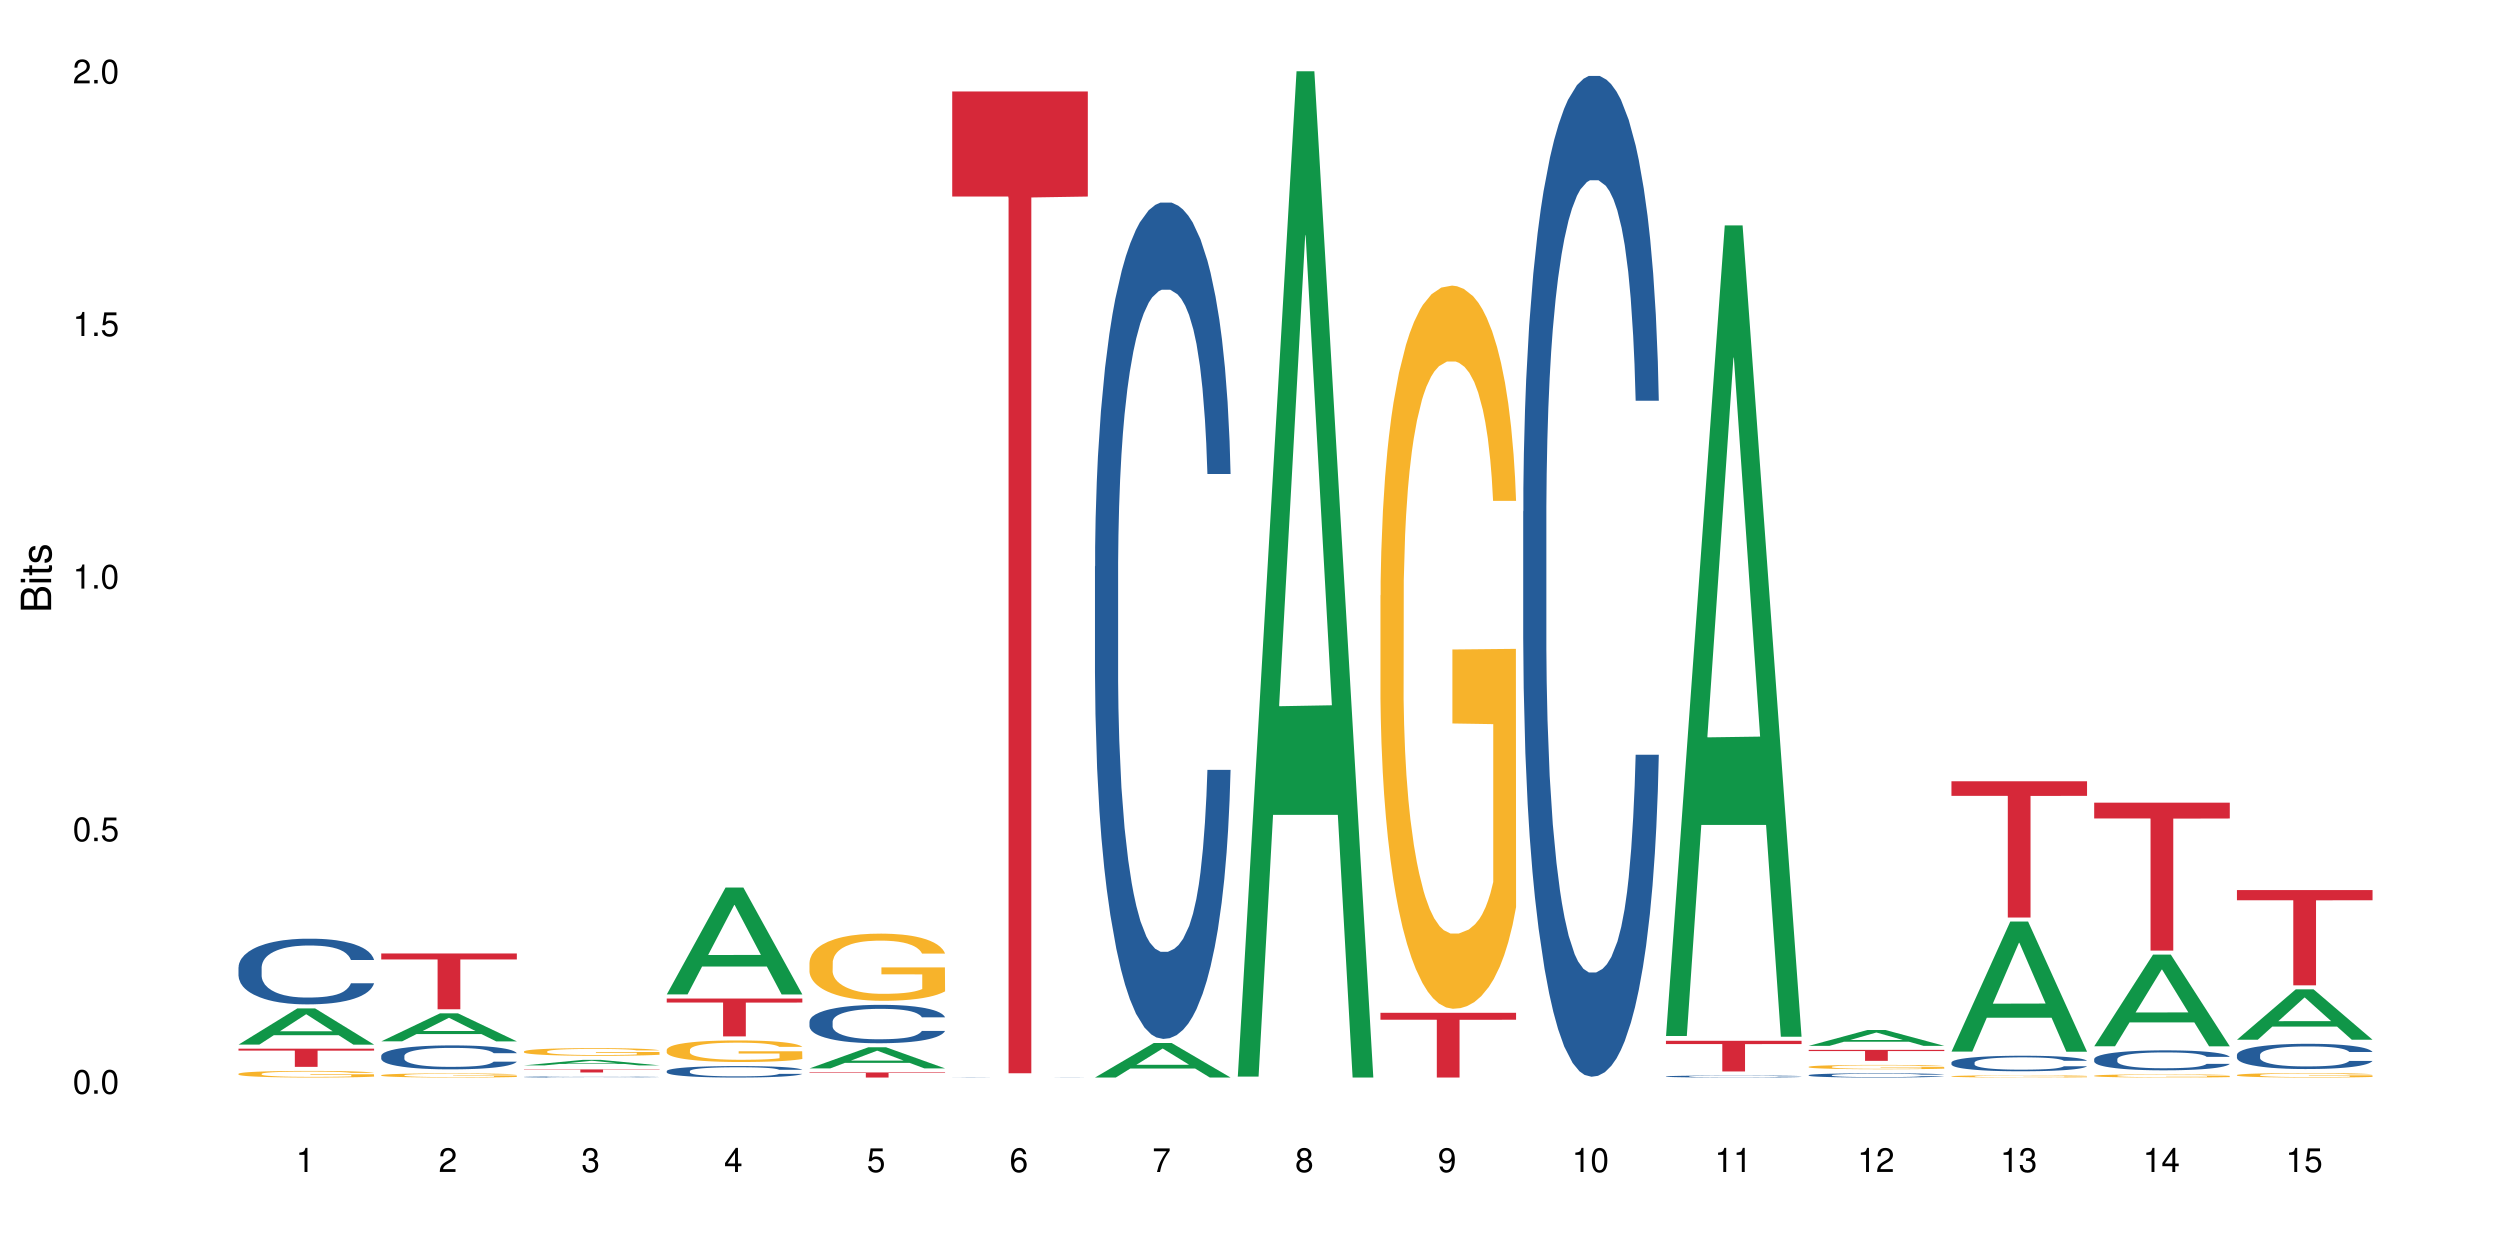 <?xml version="1.0" encoding="UTF-8"?>
<svg xmlns="http://www.w3.org/2000/svg" xmlns:xlink="http://www.w3.org/1999/xlink" width="720pt" height="360pt" viewBox="0 0 720 360" version="1.1">
<defs>
<g>
<symbol overflow="visible" id="glyph0-0">
<path style="stroke:none;" d=""/>
</symbol>
<symbol overflow="visible" id="glyph0-1">
<path style="stroke:none;" d="M 2.641 -6.938 C 2 -6.938 1.422 -6.656 1.078 -6.172 C 0.641 -5.562 0.406 -4.641 0.406 -3.359 C 0.406 -1.016 1.188 0.219 2.641 0.219 C 4.078 0.219 4.859 -1.016 4.859 -3.297 C 4.859 -4.641 4.656 -5.547 4.203 -6.172 C 3.844 -6.656 3.281 -6.938 2.641 -6.938 Z M 2.641 -6.188 C 3.547 -6.188 4 -5.25 4 -3.375 C 4 -1.406 3.562 -0.484 2.625 -0.484 C 1.734 -0.484 1.281 -1.438 1.281 -3.344 C 1.281 -5.25 1.734 -6.188 2.641 -6.188 Z M 2.641 -6.188 "/>
</symbol>
<symbol overflow="visible" id="glyph0-2">
<path style="stroke:none;" d="M 1.828 -1 L 0.828 -1 L 0.828 0 L 1.828 0 Z M 1.828 -1 "/>
</symbol>
<symbol overflow="visible" id="glyph0-3">
<path style="stroke:none;" d="M 4.562 -6.797 L 1.062 -6.797 L 0.547 -3.094 L 1.328 -3.094 C 1.719 -3.562 2.047 -3.734 2.578 -3.734 C 3.484 -3.734 4.062 -3.109 4.062 -2.094 C 4.062 -1.125 3.484 -0.531 2.578 -0.531 C 1.828 -0.531 1.375 -0.906 1.188 -1.672 L 0.328 -1.672 C 0.453 -1.109 0.547 -0.844 0.75 -0.594 C 1.125 -0.078 1.828 0.219 2.594 0.219 C 3.969 0.219 4.922 -0.781 4.922 -2.219 C 4.922 -3.562 4.031 -4.484 2.719 -4.484 C 2.25 -4.484 1.859 -4.359 1.469 -4.062 L 1.734 -5.969 L 4.562 -5.969 Z M 4.562 -6.797 "/>
</symbol>
<symbol overflow="visible" id="glyph0-4">
<path style="stroke:none;" d="M 2.484 -4.938 L 2.484 0 L 3.328 0 L 3.328 -6.938 L 2.766 -6.938 C 2.469 -5.875 2.281 -5.734 0.984 -5.562 L 0.984 -4.938 Z M 2.484 -4.938 "/>
</symbol>
<symbol overflow="visible" id="glyph0-5">
<path style="stroke:none;" d="M 4.859 -0.828 L 1.281 -0.828 C 1.359 -1.406 1.672 -1.781 2.5 -2.281 L 3.469 -2.828 C 4.406 -3.344 4.906 -4.062 4.906 -4.906 C 4.906 -5.484 4.672 -6.031 4.266 -6.406 C 3.859 -6.766 3.375 -6.938 2.719 -6.938 C 1.859 -6.938 1.219 -6.625 0.844 -6.031 C 0.609 -5.672 0.5 -5.234 0.484 -4.531 L 1.328 -4.531 C 1.359 -5.016 1.406 -5.281 1.531 -5.516 C 1.75 -5.938 2.188 -6.203 2.703 -6.203 C 3.469 -6.203 4.031 -5.641 4.031 -4.891 C 4.031 -4.344 3.719 -3.859 3.125 -3.516 L 2.234 -3 C 0.812 -2.172 0.406 -1.531 0.328 -0.016 L 4.859 -0.016 Z M 4.859 -0.828 "/>
</symbol>
<symbol overflow="visible" id="glyph0-6">
<path style="stroke:none;" d="M 2.125 -3.188 L 2.578 -3.188 C 3.5 -3.188 3.984 -2.766 3.984 -1.922 C 3.984 -1.062 3.469 -0.531 2.594 -0.531 C 1.656 -0.531 1.203 -1 1.156 -2.016 L 0.312 -2.016 C 0.344 -1.453 0.438 -1.094 0.609 -0.781 C 0.953 -0.109 1.625 0.219 2.547 0.219 C 3.953 0.219 4.859 -0.625 4.859 -1.938 C 4.859 -2.828 4.516 -3.297 3.703 -3.594 C 4.344 -3.844 4.656 -4.328 4.656 -5.031 C 4.656 -6.219 3.875 -6.938 2.578 -6.938 C 1.203 -6.938 0.484 -6.172 0.453 -4.703 L 1.297 -4.703 C 1.312 -5.125 1.344 -5.359 1.453 -5.578 C 1.641 -5.969 2.062 -6.203 2.594 -6.203 C 3.344 -6.203 3.797 -5.75 3.797 -5 C 3.797 -4.516 3.609 -4.219 3.25 -4.047 C 3.016 -3.953 2.703 -3.922 2.125 -3.906 Z M 2.125 -3.188 "/>
</symbol>
<symbol overflow="visible" id="glyph0-7">
<path style="stroke:none;" d="M 3.141 -1.672 L 3.141 0 L 3.984 0 L 3.984 -1.672 L 4.984 -1.672 L 4.984 -2.438 L 3.984 -2.438 L 3.984 -6.938 L 3.359 -6.938 L 0.266 -2.578 L 0.266 -1.672 Z M 3.141 -2.438 L 1 -2.438 L 3.141 -5.5 Z M 3.141 -2.438 "/>
</symbol>
<symbol overflow="visible" id="glyph0-8">
<path style="stroke:none;" d="M 4.781 -5.125 C 4.609 -6.266 3.891 -6.938 2.844 -6.938 C 2.094 -6.938 1.422 -6.578 1.031 -5.953 C 0.594 -5.266 0.406 -4.422 0.406 -3.172 C 0.406 -2 0.578 -1.25 0.984 -0.641 C 1.359 -0.078 1.953 0.219 2.703 0.219 C 3.984 0.219 4.922 -0.75 4.922 -2.094 C 4.922 -3.375 4.062 -4.281 2.844 -4.281 C 2.172 -4.281 1.641 -4.031 1.281 -3.516 C 1.281 -5.234 1.828 -6.188 2.797 -6.188 C 3.391 -6.188 3.797 -5.797 3.938 -5.125 Z M 2.734 -3.531 C 3.547 -3.531 4.062 -2.953 4.062 -2.031 C 4.062 -1.156 3.484 -0.531 2.703 -0.531 C 1.922 -0.531 1.328 -1.188 1.328 -2.078 C 1.328 -2.938 1.906 -3.531 2.734 -3.531 Z M 2.734 -3.531 "/>
</symbol>
<symbol overflow="visible" id="glyph0-9">
<path style="stroke:none;" d="M 4.984 -6.797 L 0.438 -6.797 L 0.438 -5.969 L 4.109 -5.969 C 2.5 -3.656 1.828 -2.234 1.328 0 L 2.219 0 C 2.594 -2.172 3.453 -4.047 4.984 -6.094 Z M 4.984 -6.797 "/>
</symbol>
<symbol overflow="visible" id="glyph0-10">
<path style="stroke:none;" d="M 3.75 -3.656 C 4.469 -4.094 4.688 -4.438 4.688 -5.078 C 4.688 -6.172 3.844 -6.938 2.641 -6.938 C 1.438 -6.938 0.594 -6.172 0.594 -5.094 C 0.594 -4.438 0.812 -4.094 1.516 -3.656 C 0.734 -3.266 0.359 -2.703 0.359 -1.922 C 0.359 -0.656 1.281 0.219 2.641 0.219 C 3.984 0.219 4.922 -0.656 4.922 -1.922 C 4.922 -2.703 4.531 -3.266 3.75 -3.656 Z M 2.641 -6.188 C 3.359 -6.188 3.812 -5.75 3.812 -5.062 C 3.812 -4.406 3.344 -3.984 2.641 -3.984 C 1.922 -3.984 1.453 -4.406 1.453 -5.078 C 1.453 -5.75 1.922 -6.188 2.641 -6.188 Z M 2.641 -3.266 C 3.484 -3.266 4.062 -2.719 4.062 -1.906 C 4.062 -1.078 3.484 -0.531 2.625 -0.531 C 1.797 -0.531 1.219 -1.094 1.219 -1.906 C 1.219 -2.719 1.781 -3.266 2.641 -3.266 Z M 2.641 -3.266 "/>
</symbol>
<symbol overflow="visible" id="glyph0-11">
<path style="stroke:none;" d="M 0.516 -1.578 C 0.672 -0.453 1.406 0.219 2.438 0.219 C 3.188 0.219 3.859 -0.141 4.266 -0.766 C 4.688 -1.453 4.891 -2.297 4.891 -3.547 C 4.891 -4.719 4.703 -5.453 4.312 -6.078 C 3.938 -6.641 3.344 -6.938 2.594 -6.938 C 1.297 -6.938 0.359 -5.969 0.359 -4.625 C 0.359 -3.344 1.234 -2.453 2.453 -2.453 C 3.094 -2.453 3.578 -2.672 4.016 -3.203 C 4 -1.484 3.469 -0.531 2.5 -0.531 C 1.906 -0.531 1.484 -0.906 1.359 -1.578 Z M 2.578 -6.203 C 3.375 -6.203 3.969 -5.531 3.969 -4.641 C 3.969 -3.797 3.391 -3.188 2.547 -3.188 C 1.734 -3.188 1.234 -3.766 1.234 -4.688 C 1.234 -5.562 1.797 -6.203 2.578 -6.203 Z M 2.578 -6.203 "/>
</symbol>
<symbol overflow="visible" id="glyph1-0">
<path style="stroke:none;" d=""/>
</symbol>
<symbol overflow="visible" id="glyph1-1">
<path style="stroke:none;" d="M 0 -0.953 L 0 -4.891 C 0 -5.719 -0.234 -6.344 -0.734 -6.797 C -1.188 -7.234 -1.812 -7.469 -2.5 -7.469 C -3.547 -7.469 -4.188 -7 -4.625 -5.875 C -4.984 -6.688 -5.625 -7.094 -6.531 -7.094 C -7.172 -7.094 -7.734 -6.859 -8.141 -6.391 C -8.562 -5.922 -8.75 -5.344 -8.75 -4.5 L -8.75 -0.953 Z M -4.984 -2.062 L -7.766 -2.062 L -7.766 -4.219 C -7.766 -4.844 -7.688 -5.203 -7.453 -5.5 C -7.219 -5.812 -6.859 -5.969 -6.375 -5.969 C -5.891 -5.969 -5.531 -5.812 -5.297 -5.5 C -5.062 -5.203 -4.984 -4.844 -4.984 -4.219 Z M -0.984 -2.062 L -4 -2.062 L -4 -4.781 C -4 -5.766 -3.438 -6.359 -2.484 -6.359 C -1.547 -6.359 -0.984 -5.766 -0.984 -4.781 Z M -0.984 -2.062 "/>
</symbol>
<symbol overflow="visible" id="glyph1-2">
<path style="stroke:none;" d="M -6.281 -1.797 L -6.281 -0.797 L 0 -0.797 L 0 -1.797 Z M -8.75 -1.797 L -8.75 -0.797 L -7.484 -0.797 L -7.484 -1.797 Z M -8.75 -1.797 "/>
</symbol>
<symbol overflow="visible" id="glyph1-3">
<path style="stroke:none;" d="M -6.281 -3.047 L -6.281 -2.016 L -8.016 -2.016 L -8.016 -1.016 L -6.281 -1.016 L -6.281 -0.172 L -5.469 -0.172 L -5.469 -1.016 L -0.719 -1.016 C -0.078 -1.016 0.281 -1.453 0.281 -2.234 C 0.281 -2.5 0.25 -2.719 0.188 -3.047 L -0.641 -3.047 C -0.609 -2.906 -0.594 -2.766 -0.594 -2.562 C -0.594 -2.141 -0.719 -2.016 -1.156 -2.016 L -5.469 -2.016 L -5.469 -3.047 Z M -6.281 -3.047 "/>
</symbol>
<symbol overflow="visible" id="glyph1-4">
<path style="stroke:none;" d="M -4.531 -5.25 C -5.766 -5.25 -6.469 -4.422 -6.469 -2.969 C -6.469 -1.516 -5.719 -0.562 -4.547 -0.562 C -3.562 -0.562 -3.094 -1.062 -2.734 -2.562 L -2.516 -3.484 C -2.344 -4.188 -2.094 -4.469 -1.641 -4.469 C -1.047 -4.469 -0.641 -3.875 -0.641 -3 C -0.641 -2.453 -0.797 -2 -1.062 -1.75 C -1.25 -1.594 -1.422 -1.531 -1.875 -1.469 L -1.875 -0.406 C -0.422 -0.453 0.281 -1.266 0.281 -2.922 C 0.281 -4.5 -0.5 -5.516 -1.719 -5.516 C -2.656 -5.516 -3.172 -4.984 -3.469 -3.734 L -3.703 -2.766 C -3.891 -1.953 -4.156 -1.609 -4.594 -1.609 C -5.188 -1.609 -5.547 -2.125 -5.547 -2.938 C -5.547 -3.75 -5.203 -4.172 -4.531 -4.203 Z M -4.531 -5.25 "/>
</symbol>
</g>
</defs>
<g id="surface1">
<rect x="0" y="0" width="720" height="360" style="fill:rgb(100%,100%,100%);fill-opacity:1;stroke:none;"/>
<path style=" stroke:none;fill-rule:nonzero;fill:rgb(6.275%,58.824%,28.235%);fill-opacity:1;" d="M 68.684 300.848 L 68.727 300.836 L 85.625 290.426 L 90.758 290.426 L 107.742 300.859 L 101.773 300.859 L 97.52 298.137 L 78.867 298.137 L 74.695 300.848 L 68.684 300.848 L 80.66 297.008 L 95.809 297 L 88.254 292.133 L 88.172 292.121 L 88.09 292.152 L 80.617 297 L 80.66 297.008 Z M 68.684 300.848 "/>
<path style=" stroke:none;fill-rule:nonzero;fill:rgb(14.51%,36.078%,60%);fill-opacity:1;" d="M 68.684 278.578 L 68.734 278.562 L 68.734 278.145 L 68.875 277.488 L 69.211 276.66 L 69.543 276.09 L 70.398 275.07 L 71.59 274.082 L 72.828 273.324 L 73.734 272.875 L 74.543 272.527 L 76.402 271.887 L 77.594 271.559 L 78.879 271.266 L 80.449 270.973 L 81.594 270.797 L 84.164 270.523 L 86.07 270.402 L 87.547 270.348 L 90.738 270.348 L 92.641 270.418 L 94.023 270.504 L 95.547 270.645 L 96.832 270.797 L 99.074 271.18 L 101.074 271.664 L 101.977 271.938 L 103.406 272.477 L 104.504 272.992 L 105.266 273.445 L 106.121 274.082 L 106.883 274.863 L 107.453 275.742 L 107.742 276.488 L 101.074 276.488 L 100.738 275.797 L 100.359 275.258 L 99.645 274.551 L 98.93 274.047 L 97.93 273.547 L 97.023 273.219 L 95.785 272.891 L 94.691 272.684 L 93.547 272.527 L 92.453 272.422 L 90.355 272.32 L 87.926 272.32 L 87.023 272.355 L 85.164 272.492 L 84.164 272.613 L 82.734 272.855 L 81.734 273.082 L 80.547 273.426 L 79.734 273.719 L 78.734 274.168 L 78.02 274.566 L 77.211 275.137 L 76.734 275.57 L 76.305 276.055 L 75.926 276.625 L 75.641 277.23 L 75.449 277.871 L 75.352 278.492 L 75.352 281.172 L 75.449 281.793 L 75.688 282.52 L 76.305 283.574 L 77.211 284.492 L 78.258 285.219 L 79.258 285.738 L 79.832 285.98 L 80.594 286.254 L 81.785 286.602 L 83.496 286.945 L 84.5 287.086 L 86.023 287.223 L 87.594 287.293 L 89.691 287.293 L 91.547 287.223 L 92.785 287.137 L 94.07 287 L 95.832 286.703 L 96.93 286.43 L 97.883 286.102 L 98.598 285.77 L 99.074 285.496 L 99.785 284.957 L 100.359 284.371 L 100.785 283.766 L 101.074 283.18 L 107.742 283.18 L 107.453 283.871 L 107.027 284.543 L 106.598 285.047 L 105.93 285.648 L 105.168 286.188 L 104.074 286.793 L 103.168 287.188 L 101.977 287.621 L 100.883 287.949 L 99.691 288.242 L 97.93 288.59 L 96.785 288.762 L 95.547 288.918 L 94.07 289.055 L 92.215 289.176 L 90.215 289.246 L 88.355 289.266 L 86.355 289.23 L 84.879 289.16 L 82.926 289.004 L 80.496 288.691 L 78.734 288.363 L 77.355 288.035 L 76.164 287.691 L 74.828 287.223 L 73.113 286.465 L 72.066 285.875 L 71.352 285.391 L 70.543 284.715 L 69.973 284.113 L 69.305 283.145 L 68.828 281.914 L 68.684 280.965 Z M 68.684 278.578 "/>
<path style=" stroke:none;fill-rule:nonzero;fill:rgb(96.863%,70.196%,16.863%);fill-opacity:1;" d="M 68.684 309.242 L 68.734 309.238 L 68.734 309.203 L 68.922 309.125 L 69.398 309.02 L 70.02 308.93 L 70.688 308.859 L 71.113 308.824 L 71.828 308.77 L 72.449 308.734 L 74.02 308.652 L 76.02 308.582 L 77.117 308.551 L 78.355 308.52 L 80.117 308.488 L 80.926 308.473 L 83.402 308.445 L 86.211 308.43 L 89.309 308.426 L 90.738 308.426 L 92.691 308.434 L 95.355 308.453 L 96.883 308.469 L 98.07 308.488 L 99.309 308.508 L 100.836 308.543 L 102.262 308.586 L 103.406 308.629 L 104.551 308.68 L 105.504 308.734 L 106.312 308.797 L 107.027 308.871 L 107.453 308.93 L 107.742 308.992 L 101.121 308.992 L 100.738 308.93 L 100.312 308.883 L 99.598 308.828 L 98.883 308.785 L 98.168 308.75 L 96.832 308.707 L 95.691 308.68 L 94.262 308.652 L 92.879 308.637 L 91.309 308.629 L 90.355 308.625 L 87.832 308.625 L 85.547 308.637 L 84.211 308.652 L 83.262 308.664 L 81.926 308.691 L 81.117 308.711 L 80.641 308.727 L 79.211 308.781 L 78.258 308.828 L 77.734 308.863 L 77.066 308.914 L 76.594 308.961 L 76.066 309.031 L 75.781 309.082 L 75.402 309.203 L 75.352 309.516 L 75.496 309.582 L 75.781 309.652 L 76.164 309.715 L 76.734 309.781 L 77.305 309.832 L 78.305 309.898 L 79.164 309.945 L 79.832 309.977 L 81.117 310.023 L 81.641 310.039 L 82.879 310.07 L 84.164 310.094 L 85.738 310.113 L 86.926 310.125 L 88.832 310.133 L 91.262 310.133 L 94.117 310.125 L 95.93 310.109 L 97.168 310.094 L 97.977 310.082 L 98.977 310.062 L 99.691 310.047 L 100.359 310.027 L 101.168 309.996 L 101.168 309.582 L 89.402 309.578 L 89.402 309.383 L 107.691 309.383 L 107.742 310.062 L 106.742 310.109 L 105.504 310.156 L 104.312 310.191 L 103.074 310.223 L 101.312 310.254 L 99.883 310.273 L 97.691 310.301 L 95.691 310.316 L 93.594 310.324 L 91.738 310.332 L 89.547 310.332 L 87.594 310.328 L 85.5 310.32 L 83.832 310.305 L 82.309 310.289 L 80.781 310.266 L 78.879 310.227 L 77.641 310.199 L 76.355 310.16 L 75.066 310.117 L 73.926 310.07 L 73.164 310.035 L 72.402 309.992 L 71.59 309.941 L 70.828 309.883 L 70.258 309.828 L 69.734 309.766 L 69.352 309.707 L 68.973 309.629 L 68.781 309.566 L 68.684 309.512 Z M 68.684 309.242 "/>
<path style=" stroke:none;fill-rule:nonzero;fill:rgb(83.922%,15.686%,22.353%);fill-opacity:1;" d="M 68.684 302.02 L 107.742 302.02 L 107.742 302.582 L 91.465 302.586 L 91.465 307.262 L 84.914 307.262 L 84.914 302.594 L 84.82 302.582 L 68.684 302.582 Z M 68.684 302.02 "/>
<path style=" stroke:none;fill-rule:nonzero;fill:rgb(6.275%,58.824%,28.235%);fill-opacity:1;" d="M 109.797 299.906 L 109.84 299.898 L 126.738 291.832 L 131.871 291.832 L 148.852 299.914 L 142.887 299.914 L 138.629 297.805 L 119.977 297.805 L 115.805 299.906 L 109.797 299.906 L 121.773 296.934 L 136.918 296.926 L 129.367 293.152 L 129.281 293.145 L 129.199 293.168 L 121.73 296.926 L 121.773 296.934 Z M 109.797 299.906 "/>
<path style=" stroke:none;fill-rule:nonzero;fill:rgb(14.51%,36.078%,60%);fill-opacity:1;" d="M 109.797 304.078 L 109.844 304.074 L 109.844 303.922 L 109.988 303.684 L 110.32 303.379 L 110.652 303.172 L 111.512 302.801 L 112.703 302.441 L 113.941 302.164 L 114.844 302 L 115.656 301.875 L 117.512 301.641 L 118.703 301.52 L 119.988 301.414 L 121.559 301.305 L 122.703 301.242 L 125.277 301.141 L 127.18 301.098 L 128.656 301.078 L 131.848 301.078 L 133.754 301.105 L 135.133 301.137 L 136.66 301.188 L 137.945 301.242 L 140.184 301.383 L 142.184 301.559 L 143.09 301.66 L 144.516 301.855 L 145.613 302.043 L 146.375 302.207 L 147.23 302.441 L 147.996 302.723 L 148.566 303.047 L 148.852 303.316 L 142.184 303.316 L 141.852 303.066 L 141.469 302.871 L 140.754 302.609 L 140.039 302.43 L 139.039 302.246 L 138.137 302.125 L 136.898 302.004 L 135.801 301.93 L 134.66 301.875 L 133.562 301.836 L 131.469 301.797 L 129.039 301.797 L 128.133 301.809 L 126.277 301.859 L 125.277 301.906 L 123.848 301.992 L 122.848 302.074 L 121.656 302.203 L 120.848 302.309 L 119.848 302.473 L 119.133 302.617 L 118.32 302.824 L 117.844 302.984 L 117.418 303.16 L 117.035 303.367 L 116.75 303.586 L 116.559 303.82 L 116.465 304.047 L 116.465 305.023 L 116.559 305.25 L 116.797 305.516 L 117.418 305.902 L 118.32 306.234 L 119.371 306.5 L 120.371 306.688 L 120.941 306.777 L 121.703 306.879 L 122.895 307.004 L 124.609 307.129 L 125.609 307.18 L 127.133 307.23 L 128.703 307.254 L 130.801 307.254 L 132.656 307.23 L 133.895 307.199 L 135.184 307.148 L 136.945 307.043 L 138.039 306.941 L 138.992 306.82 L 139.707 306.699 L 140.184 306.602 L 140.898 306.406 L 141.469 306.191 L 141.898 305.969 L 142.184 305.754 L 148.852 305.754 L 148.566 306.008 L 148.137 306.254 L 147.707 306.438 L 147.043 306.656 L 146.281 306.852 L 145.184 307.074 L 144.277 307.219 L 143.09 307.375 L 141.992 307.496 L 140.801 307.602 L 139.039 307.727 L 137.898 307.793 L 136.66 307.848 L 135.184 307.898 L 133.324 307.941 L 131.324 307.969 L 129.469 307.973 L 127.465 307.961 L 125.988 307.938 L 124.039 307.879 L 121.609 307.766 L 119.848 307.645 L 118.465 307.527 L 117.273 307.402 L 115.941 307.23 L 114.227 306.953 L 113.18 306.738 L 112.465 306.562 L 111.652 306.316 L 111.082 306.098 L 110.414 305.742 L 109.938 305.297 L 109.797 304.949 Z M 109.797 304.078 "/>
<path style=" stroke:none;fill-rule:nonzero;fill:rgb(96.863%,70.196%,16.863%);fill-opacity:1;" d="M 109.797 309.648 L 109.844 309.648 L 109.844 309.625 L 110.035 309.578 L 110.512 309.512 L 111.129 309.453 L 111.797 309.41 L 112.227 309.387 L 112.941 309.355 L 113.559 309.332 L 115.129 309.281 L 117.133 309.234 L 118.227 309.215 L 119.465 309.199 L 121.227 309.176 L 122.035 309.168 L 124.512 309.152 L 127.324 309.141 L 130.418 309.137 L 131.848 309.141 L 133.801 309.145 L 136.469 309.156 L 137.992 309.168 L 139.184 309.176 L 140.422 309.191 L 141.945 309.215 L 143.375 309.238 L 144.516 309.266 L 145.66 309.297 L 146.613 309.332 L 147.422 309.371 L 148.137 309.418 L 148.566 309.457 L 148.852 309.492 L 142.23 309.492 L 141.852 309.457 L 141.422 309.426 L 140.707 309.391 L 139.992 309.363 L 139.277 309.344 L 137.945 309.316 L 136.801 309.297 L 135.371 309.281 L 133.992 309.273 L 132.418 309.266 L 131.469 309.262 L 128.941 309.262 L 126.656 309.27 L 125.324 309.281 L 124.371 309.289 L 123.035 309.305 L 122.227 309.316 L 121.75 309.328 L 120.32 309.359 L 119.371 309.391 L 118.844 309.41 L 118.18 309.445 L 117.703 309.473 L 117.18 309.516 L 116.895 309.551 L 116.512 309.625 L 116.465 309.82 L 116.605 309.863 L 116.895 309.906 L 117.273 309.945 L 117.844 309.988 L 118.418 310.02 L 119.418 310.062 L 120.273 310.09 L 120.941 310.109 L 122.227 310.137 L 122.75 310.148 L 123.988 310.168 L 125.277 310.184 L 126.848 310.195 L 128.039 310.203 L 129.941 310.207 L 132.371 310.207 L 135.23 310.203 L 137.039 310.191 L 138.277 310.184 L 139.086 310.176 L 140.09 310.164 L 140.801 310.152 L 141.469 310.141 L 142.277 310.121 L 142.277 309.863 L 130.516 309.859 L 130.516 309.738 L 148.805 309.738 L 148.852 310.164 L 147.852 310.195 L 146.613 310.223 L 145.422 310.242 L 144.184 310.262 L 142.422 310.285 L 140.992 310.297 L 138.801 310.312 L 136.801 310.32 L 134.707 310.328 L 132.848 310.332 L 128.703 310.332 L 126.609 310.324 L 124.941 310.316 L 123.418 310.305 L 121.895 310.289 L 119.988 310.266 L 118.75 310.25 L 117.465 310.227 L 116.18 310.199 L 115.035 310.168 L 113.512 310.121 L 112.703 310.086 L 111.941 310.051 L 111.367 310.016 L 110.844 309.977 L 110.465 309.941 L 110.082 309.895 L 109.891 309.855 L 109.797 309.82 Z M 109.797 309.648 "/>
<path style=" stroke:none;fill-rule:nonzero;fill:rgb(83.922%,15.686%,22.353%);fill-opacity:1;" d="M 109.797 274.602 L 148.852 274.602 L 148.852 276.32 L 132.574 276.336 L 132.574 290.668 L 126.027 290.668 L 126.027 276.352 L 125.93 276.32 L 109.797 276.32 Z M 109.797 274.602 "/>
<path style=" stroke:none;fill-rule:nonzero;fill:rgb(6.275%,58.824%,28.235%);fill-opacity:1;" d="M 150.906 306.828 L 150.949 306.828 L 167.848 305.242 L 172.98 305.242 L 189.961 306.832 L 183.996 306.832 L 179.738 306.414 L 161.09 306.414 L 156.914 306.828 L 150.906 306.828 L 162.883 306.246 L 178.027 306.242 L 170.477 305.5 L 170.395 305.5 L 170.309 305.504 L 162.84 306.242 L 162.883 306.246 Z M 150.906 306.828 "/>
<path style=" stroke:none;fill-rule:nonzero;fill:rgb(14.51%,36.078%,60%);fill-opacity:1;" d="M 150.906 310.16 L 150.953 310.16 L 150.953 310.152 L 151.098 310.141 L 151.43 310.129 L 151.766 310.121 L 152.621 310.102 L 153.812 310.086 L 155.051 310.074 L 155.957 310.066 L 156.766 310.062 L 158.621 310.051 L 159.812 310.047 L 161.098 310.043 L 162.672 310.035 L 163.812 310.035 L 166.387 310.027 L 176.246 310.027 L 177.77 310.031 L 179.055 310.035 L 181.293 310.039 L 183.293 310.047 L 184.199 310.051 L 185.629 310.062 L 186.723 310.07 L 187.484 310.078 L 188.344 310.086 L 189.105 310.098 L 189.676 310.113 L 189.961 310.125 L 183.293 310.125 L 182.961 310.113 L 182.578 310.105 L 181.867 310.094 L 181.152 310.086 L 180.152 310.078 L 179.246 310.074 L 178.008 310.066 L 176.914 310.062 L 175.77 310.062 L 174.672 310.059 L 169.242 310.059 L 167.387 310.062 L 166.387 310.062 L 164.957 310.066 L 163.957 310.07 L 162.766 310.074 L 161.957 310.082 L 160.957 310.09 L 160.242 310.094 L 159.434 310.105 L 158.957 310.109 L 158.527 310.117 L 158.148 310.129 L 157.859 310.137 L 157.672 310.148 L 157.574 310.156 L 157.574 310.203 L 157.672 310.211 L 157.91 310.223 L 158.527 310.242 L 159.434 310.254 L 160.48 310.266 L 161.48 310.273 L 162.051 310.277 L 162.812 310.285 L 164.004 310.289 L 165.719 310.297 L 166.719 310.297 L 168.242 310.301 L 173.77 310.301 L 175.008 310.297 L 176.293 310.297 L 178.055 310.293 L 179.152 310.285 L 180.102 310.281 L 180.816 310.277 L 181.293 310.27 L 182.008 310.262 L 182.578 310.254 L 183.008 310.242 L 183.293 310.234 L 189.961 310.234 L 189.676 310.246 L 189.246 310.258 L 188.82 310.266 L 188.152 310.273 L 187.391 310.281 L 186.297 310.293 L 185.391 310.301 L 184.199 310.305 L 183.105 310.312 L 181.914 310.316 L 180.152 310.32 L 179.008 310.324 L 177.77 310.328 L 176.293 310.328 L 174.434 310.332 L 167.102 310.332 L 165.148 310.328 L 162.719 310.324 L 160.957 310.316 L 159.574 310.312 L 158.387 310.309 L 157.051 310.301 L 155.336 310.289 L 154.289 310.277 L 153.574 310.27 L 152.766 310.258 L 152.191 310.25 L 151.527 310.234 L 151.051 310.215 L 150.906 310.199 Z M 150.906 310.16 "/>
<path style=" stroke:none;fill-rule:nonzero;fill:rgb(96.863%,70.196%,16.863%);fill-opacity:1;" d="M 150.906 302.809 L 150.953 302.805 L 150.953 302.766 L 151.145 302.676 L 151.621 302.547 L 152.242 302.445 L 152.906 302.363 L 153.336 302.32 L 154.051 302.262 L 154.668 302.215 L 156.242 302.125 L 158.242 302.039 L 159.336 302.004 L 160.574 301.969 L 162.34 301.93 L 163.148 301.918 L 165.625 301.883 L 168.434 301.863 L 171.531 301.859 L 172.961 301.859 L 174.91 301.867 L 177.578 301.891 L 179.102 301.91 L 180.293 301.93 L 181.531 301.957 L 183.055 301.996 L 184.484 302.047 L 185.629 302.094 L 186.77 302.156 L 187.723 302.219 L 188.535 302.293 L 189.246 302.375 L 189.676 302.449 L 189.961 302.52 L 183.344 302.52 L 182.961 302.449 L 182.531 302.395 L 181.816 302.324 L 181.102 302.277 L 180.391 302.238 L 179.055 302.188 L 177.914 302.152 L 176.484 302.125 L 175.102 302.105 L 173.531 302.094 L 172.578 302.09 L 170.055 302.09 L 167.766 302.105 L 166.434 302.121 L 165.48 302.137 L 164.148 302.168 L 163.34 302.191 L 162.863 302.207 L 161.434 302.27 L 160.48 302.328 L 159.957 302.367 L 159.289 302.426 L 158.812 302.48 L 158.289 302.562 L 158.004 302.625 L 157.621 302.762 L 157.574 303.125 L 157.719 303.203 L 158.004 303.285 L 158.387 303.359 L 158.957 303.438 L 159.527 303.496 L 160.527 303.574 L 161.387 303.629 L 162.051 303.66 L 163.34 303.715 L 163.863 303.734 L 165.102 303.77 L 166.387 303.801 L 167.957 303.824 L 169.148 303.836 L 171.055 303.848 L 173.484 303.848 L 176.34 303.836 L 178.152 303.816 L 179.391 303.801 L 180.199 303.789 L 181.199 303.766 L 181.914 303.746 L 182.578 303.723 L 183.391 303.688 L 183.391 303.203 L 171.625 303.203 L 171.625 302.973 L 189.914 302.973 L 189.961 303.766 L 188.961 303.82 L 187.723 303.871 L 186.531 303.914 L 185.293 303.949 L 183.531 303.984 L 182.105 304.012 L 179.914 304.039 L 177.914 304.059 L 175.816 304.07 L 173.961 304.074 L 171.77 304.078 L 169.816 304.074 L 167.719 304.062 L 166.055 304.043 L 164.527 304.023 L 163.004 304 L 161.098 303.957 L 159.859 303.922 L 158.574 303.879 L 157.289 303.828 L 156.145 303.773 L 155.383 303.73 L 154.621 303.684 L 153.812 303.621 L 153.051 303.551 L 152.48 303.488 L 151.953 303.418 L 151.574 303.352 L 151.191 303.262 L 151.004 303.188 L 150.906 303.125 Z M 150.906 302.809 "/>
<path style=" stroke:none;fill-rule:nonzero;fill:rgb(83.922%,15.686%,22.353%);fill-opacity:1;" d="M 150.906 307.996 L 189.961 307.996 L 189.961 308.086 L 173.684 308.09 L 173.684 308.863 L 167.137 308.863 L 167.137 308.09 L 167.043 308.086 L 150.906 308.086 Z M 150.906 307.996 "/>
<path style=" stroke:none;fill-rule:nonzero;fill:rgb(6.275%,58.824%,28.235%);fill-opacity:1;" d="M 192.02 286.379 L 192.059 286.352 L 208.957 255.613 L 214.09 255.613 L 231.074 286.406 L 225.105 286.406 L 220.852 278.367 L 202.199 278.367 L 198.027 286.379 L 192.02 286.379 L 203.992 275.043 L 219.141 275.016 L 211.586 260.645 L 211.504 260.613 L 211.422 260.703 L 203.953 275.016 L 203.992 275.043 Z M 192.02 286.379 "/>
<path style=" stroke:none;fill-rule:nonzero;fill:rgb(14.51%,36.078%,60%);fill-opacity:1;" d="M 192.02 308.465 L 192.066 308.461 L 192.066 308.391 L 192.207 308.273 L 192.543 308.129 L 192.875 308.031 L 193.734 307.852 L 194.922 307.68 L 196.16 307.547 L 197.066 307.469 L 197.875 307.406 L 199.734 307.297 L 200.926 307.238 L 202.211 307.188 L 203.781 307.137 L 204.926 307.105 L 207.496 307.059 L 209.402 307.035 L 210.879 307.027 L 214.07 307.027 L 215.977 307.039 L 217.355 307.055 L 218.879 307.078 L 220.168 307.105 L 222.406 307.172 L 224.406 307.258 L 225.309 307.305 L 226.738 307.398 L 227.836 307.488 L 228.598 307.566 L 229.453 307.68 L 230.215 307.816 L 230.789 307.969 L 231.074 308.098 L 224.406 308.098 L 224.07 307.98 L 223.691 307.887 L 222.977 307.762 L 222.262 307.672 L 221.262 307.586 L 220.355 307.527 L 219.117 307.473 L 218.023 307.434 L 216.879 307.406 L 215.785 307.391 L 213.688 307.371 L 211.262 307.371 L 210.355 307.379 L 208.496 307.402 L 207.496 307.422 L 206.066 307.465 L 205.066 307.504 L 203.879 307.566 L 203.066 307.617 L 202.066 307.695 L 201.352 307.766 L 200.543 307.863 L 200.066 307.938 L 199.637 308.023 L 199.258 308.125 L 198.973 308.23 L 198.781 308.34 L 198.688 308.449 L 198.688 308.918 L 198.781 309.027 L 199.02 309.152 L 199.637 309.34 L 200.543 309.5 L 201.59 309.625 L 202.59 309.715 L 203.164 309.758 L 203.926 309.809 L 205.117 309.867 L 206.832 309.926 L 207.832 309.953 L 209.355 309.977 L 210.926 309.988 L 213.023 309.988 L 214.879 309.977 L 216.117 309.961 L 217.402 309.938 L 219.168 309.887 L 220.262 309.836 L 221.215 309.781 L 221.93 309.723 L 222.406 309.672 L 223.121 309.578 L 223.691 309.477 L 224.121 309.371 L 224.406 309.27 L 231.074 309.27 L 230.789 309.391 L 230.359 309.508 L 229.93 309.594 L 229.262 309.699 L 228.5 309.793 L 227.406 309.898 L 226.5 309.969 L 225.309 310.047 L 224.215 310.102 L 223.023 310.152 L 221.262 310.215 L 220.117 310.246 L 218.879 310.273 L 217.402 310.297 L 215.547 310.316 L 213.547 310.328 L 211.688 310.332 L 209.688 310.328 L 208.211 310.312 L 206.258 310.289 L 203.828 310.234 L 202.066 310.176 L 200.688 310.117 L 199.496 310.059 L 198.16 309.977 L 196.449 309.844 L 195.398 309.738 L 194.684 309.656 L 193.875 309.539 L 193.305 309.434 L 192.637 309.262 L 192.16 309.047 L 192.02 308.883 Z M 192.02 308.465 "/>
<path style=" stroke:none;fill-rule:nonzero;fill:rgb(96.863%,70.196%,16.863%);fill-opacity:1;" d="M 192.02 302.309 L 192.066 302.301 L 192.066 302.188 L 192.258 301.934 L 192.73 301.582 L 193.352 301.289 L 194.02 301.062 L 194.445 300.945 L 195.16 300.773 L 195.781 300.648 L 197.352 300.395 L 199.352 300.156 L 200.449 300.051 L 201.688 299.957 L 203.449 299.848 L 204.258 299.809 L 206.734 299.719 L 209.547 299.66 L 212.641 299.645 L 214.07 299.648 L 216.023 299.672 L 218.691 299.734 L 220.215 299.793 L 221.406 299.848 L 222.645 299.922 L 224.168 300.035 L 225.598 300.172 L 226.738 300.309 L 227.883 300.48 L 228.836 300.66 L 229.645 300.859 L 230.359 301.098 L 230.789 301.297 L 231.074 301.496 L 224.453 301.496 L 224.07 301.297 L 223.645 301.145 L 222.93 300.957 L 222.215 300.82 L 221.5 300.711 L 220.168 300.562 L 219.023 300.473 L 217.594 300.395 L 216.215 300.344 L 214.641 300.309 L 213.688 300.297 L 211.164 300.297 L 208.879 300.336 L 207.543 300.383 L 206.594 300.426 L 205.258 300.512 L 204.449 300.582 L 203.973 300.625 L 202.543 300.801 L 201.59 300.961 L 201.066 301.07 L 200.402 301.238 L 199.926 301.395 L 199.398 301.621 L 199.113 301.789 L 198.734 302.176 L 198.688 303.199 L 198.828 303.414 L 199.113 303.648 L 199.496 303.852 L 200.066 304.066 L 200.637 304.234 L 201.641 304.453 L 202.496 304.602 L 203.164 304.699 L 204.449 304.852 L 204.973 304.902 L 206.211 305.004 L 207.496 305.086 L 209.07 305.152 L 210.258 305.188 L 212.164 305.215 L 214.594 305.215 L 217.453 305.18 L 219.262 305.137 L 220.5 305.09 L 221.309 305.051 L 222.309 304.988 L 223.023 304.93 L 223.691 304.867 L 224.5 304.773 L 224.5 303.414 L 212.734 303.41 L 212.734 302.773 L 231.027 302.766 L 231.074 304.988 L 230.074 305.141 L 228.836 305.289 L 227.645 305.402 L 226.406 305.5 L 224.645 305.605 L 223.215 305.676 L 221.023 305.754 L 219.023 305.805 L 216.926 305.84 L 215.07 305.855 L 212.879 305.863 L 210.926 305.852 L 208.832 305.816 L 207.164 305.773 L 205.641 305.715 L 204.117 305.641 L 202.211 305.523 L 200.973 305.426 L 199.688 305.305 L 198.398 305.164 L 197.258 305.012 L 196.496 304.891 L 195.734 304.754 L 194.922 304.586 L 194.16 304.391 L 193.59 304.215 L 193.066 304.016 L 192.684 303.828 L 192.305 303.574 L 192.113 303.371 L 192.02 303.195 Z M 192.02 302.309 "/>
<path style=" stroke:none;fill-rule:nonzero;fill:rgb(83.922%,15.686%,22.353%);fill-opacity:1;" d="M 192.02 287.57 L 231.074 287.57 L 231.074 288.738 L 214.797 288.75 L 214.797 298.48 L 208.246 298.48 L 208.246 288.758 L 208.152 288.738 L 192.02 288.738 Z M 192.02 287.57 "/>
<path style=" stroke:none;fill-rule:nonzero;fill:rgb(6.275%,58.824%,28.235%);fill-opacity:1;" d="M 233.129 307.695 L 233.172 307.691 L 250.07 301.621 L 255.203 301.621 L 272.184 307.699 L 266.219 307.699 L 261.961 306.113 L 243.309 306.113 L 239.137 307.695 L 233.129 307.695 L 245.105 305.457 L 260.25 305.453 L 252.699 302.613 L 252.613 302.609 L 252.531 302.625 L 245.062 305.453 L 245.105 305.457 Z M 233.129 307.695 "/>
<path style=" stroke:none;fill-rule:nonzero;fill:rgb(14.51%,36.078%,60%);fill-opacity:1;" d="M 233.129 294.211 L 233.176 294.203 L 233.176 293.961 L 233.32 293.574 L 233.652 293.09 L 233.984 292.758 L 234.844 292.16 L 236.035 291.586 L 237.273 291.141 L 238.176 290.879 L 238.988 290.676 L 240.844 290.301 L 242.035 290.109 L 243.32 289.938 L 244.895 289.766 L 246.035 289.664 L 248.609 289.504 L 250.512 289.434 L 251.988 289.402 L 255.18 289.402 L 257.086 289.441 L 258.469 289.492 L 259.992 289.574 L 261.277 289.664 L 263.516 289.887 L 265.516 290.172 L 266.422 290.332 L 267.852 290.645 L 268.945 290.949 L 269.707 291.211 L 270.566 291.586 L 271.328 292.039 L 271.898 292.555 L 272.184 292.988 L 265.516 292.988 L 265.184 292.586 L 264.801 292.273 L 264.086 291.859 L 263.371 291.566 L 262.371 291.273 L 261.469 291.078 L 260.23 290.887 L 259.133 290.766 L 257.992 290.676 L 256.895 290.613 L 254.801 290.555 L 252.371 290.555 L 251.465 290.574 L 249.609 290.656 L 248.609 290.727 L 247.18 290.867 L 246.18 291 L 244.988 291.199 L 244.18 291.371 L 243.18 291.637 L 242.465 291.867 L 241.652 292.203 L 241.18 292.453 L 240.75 292.738 L 240.367 293.07 L 240.082 293.426 L 239.891 293.797 L 239.797 294.16 L 239.797 295.727 L 239.891 296.094 L 240.129 296.516 L 240.75 297.133 L 241.652 297.668 L 242.703 298.094 L 243.703 298.395 L 244.273 298.539 L 245.035 298.699 L 246.227 298.902 L 247.941 299.105 L 248.941 299.184 L 250.465 299.266 L 252.039 299.305 L 254.133 299.305 L 255.992 299.266 L 257.23 299.215 L 258.516 299.133 L 260.277 298.961 L 261.371 298.801 L 262.324 298.609 L 263.039 298.418 L 263.516 298.254 L 264.23 297.941 L 264.801 297.598 L 265.23 297.242 L 265.516 296.902 L 272.184 296.902 L 271.898 297.305 L 271.469 297.699 L 271.039 297.992 L 270.375 298.344 L 269.613 298.66 L 268.516 299.012 L 267.613 299.246 L 266.422 299.496 L 265.324 299.691 L 264.137 299.863 L 262.371 300.062 L 261.23 300.164 L 259.992 300.254 L 258.516 300.336 L 256.656 300.406 L 254.656 300.449 L 252.801 300.457 L 250.801 300.438 L 249.324 300.398 L 247.371 300.305 L 244.941 300.125 L 243.18 299.934 L 241.797 299.738 L 240.605 299.539 L 239.273 299.266 L 237.559 298.82 L 236.512 298.477 L 235.797 298.195 L 234.984 297.801 L 234.414 297.445 L 233.746 296.879 L 233.273 296.164 L 233.129 295.605 Z M 233.129 294.211 "/>
<path style=" stroke:none;fill-rule:nonzero;fill:rgb(96.863%,70.196%,16.863%);fill-opacity:1;" d="M 233.129 277.172 L 233.176 277.156 L 233.176 276.801 L 233.367 276.008 L 233.844 274.91 L 234.461 274.008 L 235.129 273.301 L 235.559 272.93 L 236.273 272.402 L 236.891 272.012 L 238.465 271.215 L 240.465 270.473 L 241.559 270.156 L 242.797 269.855 L 244.559 269.52 L 245.371 269.395 L 247.848 269.113 L 250.656 268.938 L 253.75 268.883 L 255.18 268.902 L 257.133 268.973 L 259.801 269.168 L 261.324 269.344 L 262.516 269.52 L 263.754 269.75 L 265.277 270.102 L 266.707 270.527 L 267.852 270.953 L 268.992 271.48 L 269.945 272.047 L 270.754 272.668 L 271.469 273.41 L 271.898 274.027 L 272.184 274.645 L 265.562 274.645 L 265.184 274.027 L 264.754 273.551 L 264.039 272.965 L 263.324 272.543 L 262.609 272.207 L 261.277 271.746 L 260.133 271.465 L 258.707 271.215 L 257.324 271.059 L 255.754 270.953 L 254.801 270.918 L 252.273 270.918 L 249.988 271.039 L 248.656 271.18 L 247.703 271.324 L 246.371 271.586 L 245.559 271.801 L 245.082 271.941 L 243.656 272.488 L 242.703 272.984 L 242.18 273.32 L 241.512 273.852 L 241.035 274.328 L 240.512 275.035 L 240.227 275.566 L 239.844 276.766 L 239.797 279.949 L 239.941 280.621 L 240.227 281.344 L 240.605 281.98 L 241.18 282.652 L 241.75 283.164 L 242.75 283.855 L 243.605 284.312 L 244.273 284.613 L 245.559 285.094 L 246.082 285.25 L 247.32 285.57 L 248.609 285.816 L 250.18 286.027 L 251.371 286.133 L 253.277 286.223 L 255.703 286.223 L 258.562 286.117 L 260.371 285.977 L 261.609 285.836 L 262.422 285.711 L 263.422 285.516 L 264.137 285.34 L 264.801 285.145 L 265.609 284.844 L 265.609 280.621 L 253.848 280.602 L 253.848 278.621 L 272.137 278.605 L 272.184 285.516 L 271.184 285.992 L 269.945 286.453 L 268.754 286.805 L 267.516 287.105 L 265.754 287.441 L 264.324 287.656 L 262.133 287.902 L 260.133 288.062 L 258.039 288.168 L 256.18 288.219 L 253.988 288.238 L 252.039 288.203 L 249.941 288.098 L 248.273 287.957 L 246.75 287.777 L 245.227 287.547 L 243.32 287.176 L 242.082 286.879 L 240.797 286.508 L 239.512 286.062 L 238.367 285.586 L 237.605 285.215 L 236.844 284.793 L 236.035 284.262 L 235.273 283.66 L 234.699 283.113 L 234.176 282.492 L 233.797 281.91 L 233.414 281.113 L 233.223 280.48 L 233.129 279.93 Z M 233.129 277.172 "/>
<path style=" stroke:none;fill-rule:nonzero;fill:rgb(83.922%,15.686%,22.353%);fill-opacity:1;" d="M 233.129 308.863 L 272.184 308.863 L 272.184 309.023 L 255.906 309.023 L 255.906 310.332 L 249.359 310.332 L 249.359 309.023 L 233.129 309.023 Z M 233.129 308.863 "/>
<path style=" stroke:none;fill-rule:nonzero;fill:rgb(14.51%,36.078%,60%);fill-opacity:1;" d="M 274.238 310.297 L 274.289 310.297 L 274.43 310.293 L 274.762 310.293 L 275.098 310.289 L 275.953 310.285 L 277.145 310.285 L 278.383 310.281 L 279.289 310.281 L 280.098 310.277 L 283.145 310.277 L 284.434 310.273 L 304.625 310.273 L 306.625 310.277 L 308.961 310.277 L 310.055 310.281 L 310.816 310.281 L 311.676 310.285 L 312.438 310.285 L 313.008 310.289 L 313.293 310.293 L 306.625 310.293 L 306.293 310.289 L 305.914 310.289 L 305.199 310.285 L 304.484 310.285 L 303.484 310.281 L 300.246 310.281 L 299.102 310.277 L 289.719 310.277 L 288.289 310.281 L 285.289 310.281 L 284.289 310.285 L 283.574 310.285 L 282.766 310.289 L 281.859 310.289 L 281.48 310.293 L 281.191 310.293 L 281.004 310.297 L 280.906 310.297 L 280.906 310.305 L 281.004 310.309 L 281.242 310.312 L 281.859 310.312 L 282.766 310.316 L 283.812 310.32 L 285.383 310.32 L 286.148 310.324 L 303.438 310.324 L 304.148 310.32 L 305.34 310.32 L 305.914 310.316 L 306.34 310.316 L 306.625 310.312 L 313.293 310.312 L 313.008 310.316 L 312.582 310.316 L 312.152 310.32 L 311.484 310.32 L 310.723 310.324 L 308.723 310.324 L 307.531 310.328 L 305.246 310.328 L 303.484 310.332 L 286.051 310.332 L 284.289 310.328 L 281.719 310.328 L 280.383 310.324 L 278.668 310.324 L 277.621 310.32 L 276.906 310.32 L 276.098 310.316 L 275.527 310.316 L 274.859 310.312 L 274.383 310.309 L 274.238 310.305 Z M 274.238 310.297 "/>
<path style=" stroke:none;fill-rule:nonzero;fill:rgb(83.922%,15.686%,22.353%);fill-opacity:1;" d="M 274.238 26.336 L 313.293 26.336 L 313.293 56.605 L 297.02 56.871 L 297.02 309.109 L 290.469 309.109 L 290.469 57.137 L 290.375 56.605 L 274.238 56.605 Z M 274.238 26.336 "/>
<path style=" stroke:none;fill-rule:nonzero;fill:rgb(6.275%,58.824%,28.235%);fill-opacity:1;" d="M 315.352 310.324 L 315.391 310.312 L 332.289 300.383 L 337.422 300.383 L 354.406 310.332 L 348.438 310.332 L 344.184 307.734 L 325.531 307.734 L 321.359 310.324 L 315.352 310.324 L 327.324 306.66 L 342.473 306.652 L 334.918 302.008 L 334.836 301.996 L 334.754 302.027 L 327.285 306.652 L 327.324 306.66 Z M 315.352 310.324 "/>
<path style=" stroke:none;fill-rule:nonzero;fill:rgb(14.51%,36.078%,60%);fill-opacity:1;" d="M 315.352 163.145 L 315.398 162.926 L 315.398 157.641 L 315.539 149.273 L 315.875 138.707 L 316.207 131.441 L 317.066 118.449 L 318.254 105.898 L 319.492 96.211 L 320.398 90.488 L 321.207 86.082 L 323.066 77.938 L 324.258 73.754 L 325.543 70.012 L 327.113 66.266 L 328.258 64.066 L 330.828 60.543 L 332.734 59 L 334.211 58.34 L 337.402 58.34 L 339.309 59.223 L 340.688 60.32 L 342.211 62.082 L 343.5 64.066 L 345.738 68.91 L 347.738 75.074 L 348.645 78.598 L 350.07 85.422 L 351.168 92.027 L 351.93 97.754 L 352.785 105.898 L 353.547 115.809 L 354.121 127.035 L 354.406 136.504 L 347.738 136.504 L 347.402 127.699 L 347.023 120.871 L 346.309 111.844 L 345.594 105.461 L 344.594 99.074 L 343.688 94.891 L 342.449 90.707 L 341.355 88.066 L 340.211 86.082 L 339.117 84.762 L 337.02 83.441 L 334.594 83.441 L 333.688 83.883 L 331.828 85.645 L 330.828 87.184 L 329.402 90.266 L 328.402 93.129 L 327.211 97.531 L 326.398 101.277 L 325.398 107 L 324.684 112.066 L 323.875 119.332 L 323.398 124.836 L 322.973 131 L 322.59 138.266 L 322.305 145.973 L 322.113 154.117 L 322.02 162.047 L 322.02 196.172 L 322.113 204.102 L 322.352 213.348 L 322.973 226.777 L 323.875 238.449 L 324.922 247.695 L 325.926 254.301 L 326.496 257.383 L 327.258 260.906 L 328.449 265.309 L 330.164 269.715 L 331.164 271.477 L 332.688 273.234 L 334.258 274.117 L 336.355 274.117 L 338.211 273.234 L 339.449 272.137 L 340.734 270.375 L 342.5 266.633 L 343.594 263.109 L 344.547 258.926 L 345.262 254.742 L 345.738 251.219 L 346.453 244.395 L 347.023 236.906 L 347.453 229.199 L 347.738 221.715 L 354.406 221.715 L 354.121 230.52 L 353.691 239.109 L 353.262 245.492 L 352.598 253.199 L 351.832 260.027 L 350.738 267.73 L 349.832 272.797 L 348.645 278.301 L 347.547 282.484 L 346.355 286.227 L 344.594 290.629 L 343.449 292.832 L 342.211 294.812 L 340.734 296.574 L 338.879 298.117 L 336.879 298.996 L 335.02 299.219 L 333.02 298.777 L 331.543 297.898 L 329.59 295.914 L 327.164 291.953 L 325.398 287.77 L 324.02 283.586 L 322.828 279.18 L 321.496 273.234 L 319.781 263.547 L 318.73 256.062 L 318.016 249.898 L 317.207 241.309 L 316.637 233.605 L 315.969 221.273 L 315.492 205.641 L 315.352 193.531 Z M 315.352 163.145 "/>
<path style=" stroke:none;fill-rule:nonzero;fill:rgb(6.275%,58.824%,28.235%);fill-opacity:1;" d="M 356.461 310.059 L 356.504 309.789 L 373.402 20.527 L 378.535 20.527 L 395.516 310.332 L 389.551 310.332 L 385.293 234.684 L 366.641 234.684 L 362.469 310.059 L 356.461 310.059 L 368.438 203.391 L 383.582 203.117 L 376.031 67.875 L 375.945 67.602 L 375.863 68.418 L 368.395 203.117 L 368.438 203.391 Z M 356.461 310.059 "/>
<path style=" stroke:none;fill-rule:nonzero;fill:rgb(96.863%,70.196%,16.863%);fill-opacity:1;" d="M 397.57 171.461 L 397.621 171.27 L 397.621 167.465 L 397.809 158.906 L 398.285 147.113 L 398.906 137.41 L 399.574 129.805 L 400 125.809 L 400.715 120.102 L 401.336 115.918 L 402.906 107.359 L 404.906 99.371 L 406.004 95.945 L 407.242 92.711 L 409.004 89.098 L 409.812 87.766 L 412.289 84.723 L 415.098 82.82 L 418.195 82.25 L 419.625 82.441 L 421.578 83.203 L 424.242 85.293 L 425.77 87.195 L 426.957 89.098 L 428.195 91.57 L 429.723 95.375 L 431.148 99.941 L 432.293 104.504 L 433.438 110.211 L 434.391 116.297 L 435.199 122.957 L 435.914 130.945 L 436.34 137.602 L 436.629 144.258 L 430.008 144.258 L 429.625 137.602 L 429.195 132.465 L 428.484 126.188 L 427.77 121.625 L 427.055 118.012 L 425.719 113.066 L 424.578 110.02 L 423.148 107.359 L 421.766 105.648 L 420.195 104.504 L 419.242 104.125 L 416.719 104.125 L 414.434 105.457 L 413.098 106.977 L 412.145 108.5 L 410.812 111.352 L 410.004 113.637 L 409.527 115.156 L 408.098 121.055 L 407.145 126.379 L 406.621 129.992 L 405.953 135.699 L 405.477 140.836 L 404.953 148.445 L 404.668 154.148 L 404.289 167.086 L 404.238 201.32 L 404.383 208.551 L 404.668 216.348 L 405.051 223.195 L 405.621 230.426 L 406.191 235.941 L 407.191 243.359 L 408.051 248.305 L 408.719 251.539 L 410.004 256.672 L 410.527 258.387 L 411.766 261.809 L 413.051 264.473 L 414.621 266.754 L 415.812 267.895 L 417.719 268.848 L 420.148 268.848 L 423.004 267.707 L 424.816 266.184 L 426.055 264.66 L 426.863 263.332 L 427.863 261.238 L 428.578 259.336 L 429.246 257.242 L 430.055 254.012 L 430.055 208.551 L 418.289 208.359 L 418.289 187.055 L 436.578 186.867 L 436.629 261.238 L 435.629 266.375 L 434.391 271.32 L 433.199 275.125 L 431.961 278.355 L 430.199 281.973 L 428.77 284.254 L 426.578 286.918 L 424.578 288.629 L 422.48 289.77 L 420.625 290.34 L 418.434 290.531 L 416.48 290.148 L 414.387 289.008 L 412.719 287.488 L 411.195 285.586 L 409.668 283.113 L 407.766 279.117 L 406.527 275.883 L 405.238 271.891 L 403.953 267.133 L 402.812 262 L 402.051 258.004 L 401.285 253.441 L 400.477 247.734 L 399.715 241.266 L 399.145 235.371 L 398.621 228.711 L 398.238 222.434 L 397.859 213.875 L 397.668 207.027 L 397.57 201.133 Z M 397.57 171.461 "/>
<path style=" stroke:none;fill-rule:nonzero;fill:rgb(83.922%,15.686%,22.353%);fill-opacity:1;" d="M 397.57 291.695 L 436.629 291.695 L 436.629 293.688 L 420.352 293.707 L 420.352 310.332 L 413.801 310.332 L 413.801 293.723 L 413.707 293.688 L 397.57 293.688 Z M 397.57 291.695 "/>
<path style=" stroke:none;fill-rule:nonzero;fill:rgb(14.51%,36.078%,60%);fill-opacity:1;" d="M 438.684 147.285 L 438.73 147.02 L 438.73 140.699 L 438.875 130.688 L 439.207 118.039 L 439.539 109.344 L 440.398 93.801 L 441.59 78.785 L 442.828 67.191 L 443.73 60.34 L 444.543 55.07 L 446.398 45.324 L 447.59 40.316 L 448.875 35.84 L 450.445 31.359 L 451.59 28.727 L 454.16 24.512 L 456.066 22.668 L 457.543 21.875 L 460.734 21.875 L 462.641 22.93 L 464.02 24.246 L 465.547 26.355 L 466.832 28.727 L 469.07 34.523 L 471.07 41.898 L 471.977 46.113 L 473.402 54.281 L 474.5 62.184 L 475.262 69.035 L 476.117 78.785 L 476.879 90.641 L 477.453 104.074 L 477.738 115.406 L 471.07 115.406 L 470.738 104.867 L 470.355 96.699 L 469.641 85.898 L 468.926 78.258 L 467.926 70.617 L 467.023 65.609 L 465.785 60.605 L 464.688 57.441 L 463.543 55.07 L 462.449 53.492 L 460.355 51.91 L 457.926 51.91 L 457.02 52.438 L 455.164 54.547 L 454.16 56.391 L 452.734 60.078 L 451.734 63.504 L 450.543 68.773 L 449.734 73.25 L 448.73 80.102 L 448.02 86.16 L 447.207 94.855 L 446.73 101.441 L 446.305 108.82 L 445.922 117.512 L 445.637 126.734 L 445.445 136.48 L 445.352 145.965 L 445.352 186.805 L 445.445 196.289 L 445.684 207.352 L 446.305 223.426 L 447.207 237.387 L 448.258 248.453 L 449.258 256.355 L 449.828 260.047 L 450.59 264.262 L 451.781 269.531 L 453.496 274.801 L 454.496 276.906 L 456.02 279.016 L 457.59 280.07 L 459.688 280.07 L 461.543 279.016 L 462.781 277.699 L 464.07 275.59 L 465.832 271.109 L 466.926 266.895 L 467.879 261.891 L 468.594 256.883 L 469.07 252.668 L 469.785 244.5 L 470.355 235.543 L 470.785 226.324 L 471.07 217.363 L 477.738 217.363 L 477.453 227.902 L 477.023 238.18 L 476.594 245.82 L 475.93 255.039 L 475.168 263.207 L 474.07 272.43 L 473.164 278.488 L 471.977 285.074 L 470.879 290.082 L 469.688 294.559 L 467.926 299.828 L 466.785 302.465 L 465.547 304.836 L 464.07 306.941 L 462.211 308.785 L 460.211 309.84 L 458.352 310.105 L 456.352 309.578 L 454.875 308.523 L 452.922 306.152 L 450.496 301.41 L 448.73 296.402 L 447.352 291.398 L 446.16 286.129 L 444.828 279.016 L 443.113 267.422 L 442.062 258.465 L 441.352 251.09 L 440.539 240.812 L 439.969 231.594 L 439.301 216.84 L 438.824 198.133 L 438.684 183.641 Z M 438.684 147.285 "/>
<path style=" stroke:none;fill-rule:nonzero;fill:rgb(6.275%,58.824%,28.235%);fill-opacity:1;" d="M 479.793 298.367 L 479.836 298.148 L 496.734 64.922 L 501.867 64.922 L 518.848 298.586 L 512.883 298.586 L 508.625 237.59 L 489.977 237.59 L 485.801 298.367 L 479.793 298.367 L 491.77 212.359 L 506.914 212.141 L 499.363 103.098 L 499.281 102.879 L 499.195 103.535 L 491.727 212.141 L 491.77 212.359 Z M 479.793 298.367 "/>
<path style=" stroke:none;fill-rule:nonzero;fill:rgb(14.51%,36.078%,60%);fill-opacity:1;" d="M 479.793 310.004 L 479.84 310.004 L 479.84 309.992 L 479.984 309.973 L 480.316 309.945 L 480.652 309.93 L 481.508 309.898 L 482.699 309.867 L 483.938 309.844 L 484.844 309.828 L 485.652 309.82 L 487.508 309.801 L 488.699 309.789 L 489.984 309.781 L 491.559 309.77 L 492.699 309.766 L 495.273 309.758 L 497.18 309.754 L 503.75 309.754 L 505.133 309.758 L 506.656 309.762 L 507.941 309.766 L 510.18 309.777 L 512.18 309.793 L 513.086 309.801 L 514.516 309.816 L 515.609 309.832 L 516.371 309.848 L 517.23 309.867 L 517.992 309.891 L 518.562 309.918 L 518.848 309.941 L 512.18 309.941 L 511.848 309.918 L 511.465 309.902 L 510.754 309.883 L 510.039 309.867 L 509.039 309.852 L 508.133 309.84 L 506.895 309.832 L 505.797 309.824 L 504.656 309.82 L 503.559 309.816 L 501.465 309.812 L 498.129 309.812 L 496.273 309.816 L 495.273 309.82 L 493.844 309.828 L 492.844 309.836 L 491.652 309.848 L 490.844 309.855 L 489.844 309.871 L 489.129 309.883 L 488.32 309.898 L 487.844 309.914 L 487.414 309.926 L 487.031 309.945 L 486.746 309.965 L 486.559 309.984 L 486.461 310.004 L 486.461 310.086 L 486.559 310.102 L 486.797 310.125 L 487.414 310.156 L 488.32 310.188 L 489.367 310.207 L 490.367 310.223 L 490.938 310.23 L 491.699 310.238 L 492.891 310.25 L 494.605 310.262 L 495.605 310.266 L 497.129 310.27 L 498.703 310.273 L 500.797 310.273 L 502.656 310.27 L 503.895 310.266 L 505.18 310.262 L 506.941 310.254 L 508.039 310.246 L 508.988 310.234 L 509.703 310.227 L 510.18 310.219 L 510.895 310.199 L 511.465 310.184 L 511.895 310.164 L 512.18 310.145 L 518.848 310.145 L 518.562 310.168 L 518.133 310.188 L 517.707 310.203 L 517.039 310.223 L 516.277 310.238 L 515.18 310.258 L 514.277 310.27 L 513.086 310.281 L 511.992 310.293 L 510.801 310.301 L 509.039 310.312 L 507.895 310.316 L 506.656 310.32 L 505.18 310.324 L 503.32 310.328 L 501.32 310.332 L 497.465 310.332 L 495.988 310.328 L 494.035 310.324 L 491.605 310.316 L 489.844 310.305 L 488.461 310.293 L 487.27 310.285 L 485.938 310.27 L 484.223 310.246 L 483.176 310.227 L 482.461 310.215 L 481.652 310.191 L 481.078 310.176 L 480.414 310.145 L 479.938 310.105 L 479.793 310.078 Z M 479.793 310.004 "/>
<path style=" stroke:none;fill-rule:nonzero;fill:rgb(83.922%,15.686%,22.353%);fill-opacity:1;" d="M 479.793 299.75 L 518.848 299.75 L 518.848 300.695 L 502.57 300.703 L 502.57 308.59 L 496.023 308.59 L 496.023 300.711 L 495.93 300.695 L 479.793 300.695 Z M 479.793 299.75 "/>
<path style=" stroke:none;fill-rule:nonzero;fill:rgb(6.275%,58.824%,28.235%);fill-opacity:1;" d="M 520.906 301.203 L 520.945 301.199 L 537.844 296.633 L 542.977 296.633 L 559.961 301.207 L 553.992 301.207 L 549.738 300.012 L 531.086 300.012 L 526.914 301.203 L 520.906 301.203 L 532.879 299.52 L 548.027 299.516 L 540.473 297.379 L 540.391 297.375 L 540.309 297.387 L 532.84 299.516 L 532.879 299.52 Z M 520.906 301.203 "/>
<path style=" stroke:none;fill-rule:nonzero;fill:rgb(14.51%,36.078%,60%);fill-opacity:1;" d="M 520.906 309.641 L 520.953 309.637 L 520.953 309.613 L 521.094 309.57 L 521.43 309.516 L 521.762 309.477 L 522.617 309.41 L 523.809 309.348 L 525.047 309.297 L 525.953 309.27 L 526.762 309.246 L 528.621 309.207 L 529.812 309.184 L 531.098 309.164 L 532.668 309.145 L 533.812 309.137 L 536.383 309.117 L 538.289 309.109 L 539.766 309.105 L 542.957 309.105 L 544.863 309.109 L 546.242 309.117 L 547.766 309.125 L 549.055 309.137 L 551.293 309.16 L 553.293 309.191 L 554.195 309.211 L 555.625 309.242 L 556.723 309.277 L 557.484 309.305 L 558.34 309.348 L 559.102 309.398 L 559.676 309.457 L 559.961 309.504 L 553.293 309.504 L 552.957 309.461 L 552.578 309.426 L 551.863 309.379 L 551.148 309.348 L 550.148 309.312 L 549.242 309.293 L 548.004 309.27 L 546.91 309.258 L 545.766 309.246 L 544.672 309.242 L 542.574 309.234 L 539.242 309.234 L 537.383 309.246 L 536.383 309.254 L 534.953 309.27 L 533.953 309.281 L 532.766 309.305 L 531.953 309.324 L 530.953 309.355 L 530.238 309.379 L 529.43 309.418 L 528.953 309.445 L 528.523 309.477 L 528.145 309.512 L 527.859 309.551 L 527.668 309.594 L 527.574 309.633 L 527.574 309.809 L 527.668 309.848 L 527.906 309.895 L 528.523 309.965 L 529.43 310.023 L 530.477 310.07 L 531.477 310.105 L 532.051 310.121 L 532.812 310.137 L 534.004 310.16 L 535.719 310.184 L 536.719 310.191 L 538.242 310.199 L 539.812 310.203 L 541.91 310.203 L 543.766 310.199 L 545.004 310.195 L 546.289 310.188 L 548.051 310.168 L 549.148 310.148 L 550.102 310.129 L 551.293 310.09 L 552.004 310.055 L 552.578 310.016 L 553.008 309.977 L 553.293 309.938 L 559.961 309.938 L 559.676 309.984 L 559.246 310.027 L 558.816 310.059 L 558.148 310.098 L 557.387 310.133 L 556.293 310.172 L 555.387 310.199 L 554.195 310.227 L 553.102 310.246 L 551.91 310.266 L 550.148 310.289 L 549.004 310.301 L 547.766 310.309 L 546.289 310.32 L 544.434 310.328 L 542.434 310.332 L 538.574 310.332 L 537.098 310.324 L 535.145 310.316 L 532.715 310.297 L 530.953 310.273 L 529.574 310.254 L 528.383 310.23 L 527.047 310.199 L 525.332 310.152 L 524.285 310.113 L 523.57 310.082 L 522.762 310.039 L 522.191 310 L 521.523 309.938 L 521.047 309.855 L 520.906 309.793 Z M 520.906 309.641 "/>
<path style=" stroke:none;fill-rule:nonzero;fill:rgb(96.863%,70.196%,16.863%);fill-opacity:1;" d="M 520.906 307.23 L 520.953 307.23 L 520.953 307.207 L 521.141 307.156 L 521.617 307.086 L 522.238 307.027 L 522.906 306.98 L 523.332 306.957 L 524.047 306.922 L 524.668 306.898 L 526.238 306.848 L 528.238 306.801 L 529.336 306.777 L 530.574 306.758 L 532.336 306.738 L 533.145 306.73 L 535.621 306.711 L 538.43 306.699 L 541.527 306.695 L 542.957 306.699 L 544.91 306.703 L 547.578 306.715 L 549.102 306.727 L 550.293 306.738 L 551.531 306.754 L 553.055 306.773 L 554.48 306.801 L 555.625 306.828 L 556.77 306.863 L 557.723 306.898 L 558.531 306.941 L 559.246 306.988 L 559.676 307.027 L 559.961 307.066 L 553.34 307.066 L 552.957 307.027 L 552.531 306.996 L 551.816 306.961 L 551.102 306.934 L 550.387 306.91 L 549.055 306.879 L 547.91 306.863 L 546.48 306.848 L 545.098 306.836 L 543.527 306.828 L 540.051 306.828 L 537.766 306.836 L 536.43 306.844 L 535.48 306.852 L 534.145 306.871 L 533.336 306.883 L 531.43 306.93 L 530.477 306.961 L 529.953 306.98 L 529.285 307.016 L 528.812 307.047 L 528.285 307.094 L 528 307.125 L 527.621 307.203 L 527.574 307.41 L 527.715 307.453 L 528 307.5 L 528.383 307.539 L 528.953 307.582 L 529.523 307.617 L 530.523 307.66 L 531.383 307.691 L 532.051 307.707 L 533.336 307.738 L 533.859 307.75 L 535.098 307.77 L 536.383 307.785 L 537.957 307.801 L 539.145 307.809 L 541.051 307.812 L 543.48 307.812 L 546.34 307.805 L 548.148 307.797 L 549.387 307.789 L 550.195 307.781 L 551.195 307.766 L 551.91 307.754 L 552.578 307.742 L 553.387 307.723 L 553.387 307.453 L 541.621 307.449 L 541.621 307.324 L 559.91 307.32 L 559.961 307.766 L 558.961 307.797 L 557.723 307.828 L 556.531 307.852 L 555.293 307.871 L 553.531 307.891 L 552.102 307.906 L 549.91 307.922 L 547.91 307.93 L 545.812 307.938 L 543.957 307.941 L 539.812 307.941 L 537.719 307.934 L 536.051 307.926 L 534.527 307.914 L 533.004 307.898 L 531.098 307.875 L 529.859 307.855 L 528.574 307.832 L 527.285 307.801 L 526.145 307.77 L 525.383 307.746 L 524.621 307.719 L 523.809 307.688 L 523.047 307.648 L 522.477 307.613 L 521.953 307.574 L 521.57 307.535 L 521.191 307.484 L 521 307.441 L 520.906 307.406 Z M 520.906 307.23 "/>
<path style=" stroke:none;fill-rule:nonzero;fill:rgb(83.922%,15.686%,22.353%);fill-opacity:1;" d="M 520.906 302.371 L 559.961 302.371 L 559.961 302.707 L 543.684 302.711 L 543.684 305.531 L 537.133 305.531 L 537.133 302.715 L 537.039 302.707 L 520.906 302.707 Z M 520.906 302.371 "/>
<path style=" stroke:none;fill-rule:nonzero;fill:rgb(6.275%,58.824%,28.235%);fill-opacity:1;" d="M 562.016 302.855 L 562.059 302.82 L 578.957 265.406 L 584.09 265.406 L 601.07 302.891 L 595.105 302.891 L 590.848 293.105 L 572.195 293.105 L 568.023 302.855 L 562.016 302.855 L 573.992 289.059 L 589.137 289.023 L 581.586 271.531 L 581.5 271.496 L 581.418 271.602 L 573.949 289.023 L 573.992 289.059 Z M 562.016 302.855 "/>
<path style=" stroke:none;fill-rule:nonzero;fill:rgb(14.51%,36.078%,60%);fill-opacity:1;" d="M 562.016 306 L 562.062 305.996 L 562.062 305.898 L 562.207 305.742 L 562.539 305.547 L 562.871 305.414 L 563.73 305.172 L 564.922 304.938 L 566.16 304.758 L 567.062 304.652 L 567.875 304.57 L 569.73 304.418 L 570.922 304.34 L 572.207 304.273 L 573.781 304.203 L 574.922 304.16 L 577.496 304.098 L 579.398 304.066 L 580.875 304.055 L 584.066 304.055 L 585.973 304.07 L 587.352 304.09 L 588.879 304.125 L 590.164 304.16 L 592.402 304.25 L 594.402 304.367 L 595.309 304.43 L 596.734 304.559 L 597.832 304.68 L 598.594 304.785 L 599.449 304.938 L 600.215 305.121 L 600.785 305.332 L 601.07 305.508 L 594.402 305.508 L 594.07 305.344 L 593.688 305.215 L 592.973 305.047 L 592.258 304.93 L 591.258 304.812 L 590.355 304.734 L 589.117 304.656 L 588.02 304.605 L 586.879 304.57 L 585.781 304.547 L 583.688 304.52 L 581.258 304.52 L 580.352 304.527 L 578.496 304.562 L 577.496 304.59 L 576.066 304.648 L 575.066 304.699 L 573.875 304.781 L 573.066 304.852 L 572.066 304.957 L 571.352 305.051 L 570.539 305.188 L 570.062 305.289 L 569.637 305.406 L 569.254 305.539 L 568.969 305.684 L 568.777 305.832 L 568.684 305.98 L 568.684 306.613 L 568.777 306.762 L 569.016 306.934 L 569.637 307.184 L 570.539 307.398 L 571.59 307.57 L 572.59 307.695 L 573.16 307.75 L 573.922 307.816 L 575.113 307.898 L 576.828 307.98 L 577.828 308.012 L 579.352 308.047 L 580.922 308.062 L 583.02 308.062 L 584.875 308.047 L 586.113 308.023 L 587.402 307.992 L 589.164 307.922 L 590.258 307.859 L 591.211 307.781 L 591.926 307.703 L 592.402 307.637 L 593.117 307.512 L 593.688 307.371 L 594.117 307.227 L 594.402 307.09 L 601.07 307.09 L 600.785 307.254 L 600.355 307.41 L 599.926 307.531 L 599.262 307.672 L 598.5 307.801 L 597.402 307.945 L 596.5 308.039 L 595.309 308.141 L 594.211 308.219 L 593.02 308.285 L 591.258 308.367 L 590.117 308.41 L 588.879 308.445 L 587.402 308.48 L 585.543 308.508 L 583.543 308.523 L 581.688 308.527 L 579.684 308.52 L 578.207 308.504 L 576.258 308.469 L 573.828 308.395 L 572.066 308.316 L 570.684 308.238 L 569.492 308.156 L 568.16 308.047 L 566.445 307.867 L 565.398 307.727 L 564.684 307.613 L 563.871 307.453 L 563.301 307.309 L 562.633 307.082 L 562.156 306.789 L 562.016 306.566 Z M 562.016 306 "/>
<path style=" stroke:none;fill-rule:nonzero;fill:rgb(96.863%,70.196%,16.863%);fill-opacity:1;" d="M 562.016 309.965 L 562.062 309.965 L 562.062 309.953 L 562.254 309.93 L 562.73 309.891 L 563.348 309.863 L 564.016 309.84 L 564.445 309.824 L 565.16 309.809 L 565.777 309.797 L 567.348 309.77 L 569.352 309.746 L 570.445 309.734 L 571.684 309.723 L 573.445 309.715 L 574.254 309.711 L 576.73 309.699 L 579.543 309.695 L 582.637 309.691 L 584.066 309.691 L 586.02 309.695 L 588.688 309.703 L 590.211 309.707 L 591.402 309.715 L 592.641 309.723 L 594.164 309.734 L 595.594 309.746 L 596.734 309.762 L 597.879 309.777 L 598.832 309.797 L 599.641 309.816 L 600.355 309.844 L 600.785 309.863 L 601.07 309.883 L 594.449 309.883 L 594.07 309.863 L 593.641 309.848 L 592.926 309.828 L 592.211 309.812 L 591.496 309.801 L 590.164 309.785 L 589.02 309.777 L 587.59 309.77 L 586.211 309.766 L 584.641 309.762 L 583.688 309.758 L 581.16 309.758 L 578.875 309.762 L 577.543 309.77 L 576.59 309.773 L 575.258 309.781 L 574.445 309.789 L 573.969 309.793 L 572.543 309.812 L 571.59 309.828 L 571.066 309.84 L 570.398 309.855 L 569.922 309.871 L 569.398 309.895 L 569.113 309.914 L 568.73 309.953 L 568.684 310.059 L 568.824 310.082 L 569.113 310.105 L 569.492 310.125 L 570.062 310.148 L 570.637 310.164 L 571.637 310.188 L 572.492 310.203 L 573.16 310.211 L 574.445 310.227 L 574.969 310.234 L 576.207 310.246 L 577.496 310.254 L 579.066 310.258 L 580.258 310.262 L 582.16 310.266 L 584.59 310.266 L 587.449 310.262 L 589.258 310.258 L 590.496 310.254 L 591.309 310.25 L 592.309 310.242 L 593.02 310.238 L 593.688 310.23 L 594.496 310.219 L 594.496 310.082 L 582.734 310.078 L 582.734 310.016 L 601.023 310.016 L 601.07 310.242 L 600.07 310.258 L 598.832 310.273 L 597.641 310.285 L 596.402 310.297 L 594.641 310.305 L 593.211 310.312 L 591.02 310.32 L 589.02 310.328 L 586.926 310.332 L 580.922 310.332 L 578.828 310.328 L 577.16 310.324 L 574.113 310.309 L 572.207 310.297 L 570.969 310.289 L 569.684 310.273 L 568.398 310.262 L 567.254 310.246 L 566.492 310.234 L 565.73 310.219 L 564.922 310.199 L 564.16 310.18 L 563.586 310.164 L 563.062 310.141 L 562.684 310.125 L 562.301 310.098 L 562.109 310.074 L 562.016 310.059 Z M 562.016 309.965 "/>
<path style=" stroke:none;fill-rule:nonzero;fill:rgb(83.922%,15.686%,22.353%);fill-opacity:1;" d="M 562.016 225.004 L 601.07 225.004 L 601.07 229.203 L 584.793 229.238 L 584.793 264.242 L 578.246 264.242 L 578.246 229.277 L 578.148 229.203 L 562.016 229.203 Z M 562.016 225.004 "/>
<path style=" stroke:none;fill-rule:nonzero;fill:rgb(6.275%,58.824%,28.235%);fill-opacity:1;" d="M 603.125 301.316 L 603.168 301.293 L 620.066 274.934 L 625.199 274.934 L 642.18 301.34 L 636.215 301.34 L 631.957 294.449 L 613.309 294.449 L 609.133 301.316 L 603.125 301.316 L 615.102 291.598 L 630.246 291.57 L 622.695 279.246 L 622.613 279.223 L 622.527 279.297 L 615.059 291.57 L 615.102 291.598 Z M 603.125 301.316 "/>
<path style=" stroke:none;fill-rule:nonzero;fill:rgb(14.51%,36.078%,60%);fill-opacity:1;" d="M 603.125 305.004 L 603.172 305 L 603.172 304.875 L 603.316 304.676 L 603.648 304.422 L 603.984 304.25 L 604.84 303.938 L 606.031 303.641 L 607.27 303.41 L 608.176 303.273 L 608.984 303.168 L 610.844 302.973 L 612.031 302.871 L 613.32 302.785 L 614.891 302.695 L 616.035 302.641 L 618.605 302.559 L 620.512 302.52 L 621.988 302.504 L 625.18 302.504 L 627.082 302.527 L 628.465 302.551 L 629.988 302.594 L 631.273 302.641 L 633.512 302.758 L 635.512 302.902 L 636.418 302.988 L 637.848 303.152 L 638.941 303.309 L 639.703 303.445 L 640.562 303.641 L 641.324 303.875 L 641.895 304.145 L 642.18 304.371 L 635.512 304.371 L 635.18 304.16 L 634.801 303.996 L 634.086 303.781 L 633.371 303.629 L 632.371 303.477 L 631.465 303.379 L 630.227 303.277 L 629.133 303.215 L 627.988 303.168 L 626.891 303.137 L 624.797 303.105 L 622.367 303.105 L 621.465 303.113 L 619.605 303.156 L 618.605 303.191 L 617.176 303.266 L 616.176 303.336 L 614.984 303.441 L 614.176 303.527 L 613.176 303.664 L 612.461 303.785 L 611.652 303.961 L 611.176 304.09 L 610.746 304.238 L 610.367 304.41 L 610.078 304.594 L 609.891 304.789 L 609.793 304.98 L 609.793 305.793 L 609.891 305.98 L 610.129 306.203 L 610.746 306.523 L 611.652 306.801 L 612.699 307.023 L 613.699 307.18 L 614.27 307.254 L 615.031 307.336 L 616.223 307.441 L 617.938 307.547 L 618.938 307.59 L 620.461 307.633 L 622.035 307.652 L 624.129 307.652 L 625.988 307.633 L 627.227 307.605 L 628.512 307.562 L 630.273 307.473 L 631.371 307.391 L 632.32 307.289 L 633.035 307.191 L 633.512 307.105 L 634.227 306.941 L 634.801 306.766 L 635.227 306.582 L 635.512 306.402 L 642.18 306.402 L 641.895 306.613 L 641.469 306.816 L 641.039 306.969 L 640.371 307.152 L 639.609 307.316 L 638.516 307.5 L 637.609 307.621 L 636.418 307.754 L 635.324 307.852 L 634.133 307.941 L 632.371 308.047 L 631.227 308.098 L 629.988 308.145 L 628.512 308.188 L 626.656 308.227 L 624.652 308.246 L 622.797 308.25 L 620.797 308.242 L 619.32 308.219 L 617.367 308.172 L 614.938 308.078 L 613.176 307.977 L 611.793 307.879 L 610.605 307.773 L 609.27 307.633 L 607.555 307.398 L 606.508 307.223 L 605.793 307.074 L 604.984 306.871 L 604.41 306.688 L 603.746 306.391 L 603.27 306.02 L 603.125 305.73 Z M 603.125 305.004 "/>
<path style=" stroke:none;fill-rule:nonzero;fill:rgb(96.863%,70.196%,16.863%);fill-opacity:1;" d="M 603.125 309.809 L 603.172 309.809 L 603.172 309.789 L 603.363 309.754 L 603.84 309.699 L 604.461 309.656 L 605.125 309.625 L 605.555 309.605 L 606.27 309.582 L 606.887 309.562 L 608.461 309.527 L 610.461 309.492 L 611.555 309.477 L 612.793 309.461 L 614.559 309.445 L 615.367 309.438 L 617.844 309.426 L 620.652 309.418 L 623.75 309.414 L 625.18 309.414 L 627.129 309.418 L 629.797 309.43 L 631.32 309.438 L 632.512 309.445 L 633.75 309.457 L 635.273 309.473 L 636.703 309.492 L 637.848 309.512 L 638.988 309.539 L 639.941 309.566 L 640.754 309.594 L 641.469 309.629 L 641.895 309.66 L 642.18 309.688 L 635.562 309.688 L 635.18 309.66 L 634.75 309.637 L 634.035 309.609 L 633.324 309.59 L 632.609 309.574 L 631.273 309.551 L 630.133 309.539 L 628.703 309.527 L 627.32 309.52 L 625.75 309.512 L 622.273 309.512 L 619.988 309.516 L 618.652 309.523 L 617.699 309.531 L 616.367 309.543 L 615.559 309.555 L 615.082 309.559 L 613.652 309.586 L 612.699 309.609 L 612.176 309.625 L 611.508 309.652 L 611.031 309.672 L 610.508 309.707 L 610.223 309.73 L 609.84 309.789 L 609.793 309.941 L 609.938 309.973 L 610.223 310.004 L 610.605 310.035 L 611.176 310.066 L 611.746 310.094 L 612.746 310.125 L 613.605 310.145 L 614.27 310.16 L 615.559 310.184 L 616.082 310.191 L 617.32 310.207 L 618.605 310.219 L 620.176 310.227 L 621.367 310.234 L 623.273 310.238 L 625.703 310.238 L 628.559 310.23 L 630.371 310.227 L 631.609 310.219 L 632.418 310.211 L 633.418 310.203 L 634.133 310.195 L 634.801 310.188 L 635.609 310.172 L 635.609 309.973 L 623.844 309.969 L 623.844 309.875 L 642.133 309.875 L 642.18 310.203 L 641.18 310.227 L 639.941 310.246 L 638.754 310.266 L 637.516 310.277 L 635.75 310.293 L 634.324 310.305 L 632.133 310.316 L 630.133 310.324 L 628.035 310.328 L 626.18 310.332 L 622.035 310.332 L 619.938 310.324 L 618.273 310.32 L 616.746 310.312 L 615.223 310.301 L 613.32 310.281 L 612.082 310.27 L 610.793 310.25 L 609.508 310.23 L 608.363 310.207 L 606.84 310.168 L 606.031 310.145 L 605.27 310.117 L 604.699 310.09 L 604.176 310.059 L 603.793 310.031 L 603.41 309.996 L 603.223 309.965 L 603.125 309.938 Z M 603.125 309.809 "/>
<path style=" stroke:none;fill-rule:nonzero;fill:rgb(83.922%,15.686%,22.353%);fill-opacity:1;" d="M 603.125 231.164 L 642.18 231.164 L 642.18 235.727 L 625.902 235.766 L 625.902 273.77 L 619.355 273.77 L 619.355 235.805 L 619.262 235.727 L 603.125 235.727 Z M 603.125 231.164 "/>
<path style=" stroke:none;fill-rule:nonzero;fill:rgb(6.275%,58.824%,28.235%);fill-opacity:1;" d="M 644.238 299.441 L 644.277 299.426 L 661.176 284.934 L 666.309 284.934 L 683.293 299.453 L 677.324 299.453 L 673.07 295.664 L 654.418 295.664 L 650.246 299.441 L 644.238 299.441 L 656.211 294.098 L 671.359 294.082 L 663.805 287.309 L 663.723 287.293 L 663.641 287.332 L 656.172 294.082 L 656.211 294.098 Z M 644.238 299.441 "/>
<path style=" stroke:none;fill-rule:nonzero;fill:rgb(14.51%,36.078%,60%);fill-opacity:1;" d="M 644.238 303.777 L 644.285 303.773 L 644.285 303.613 L 644.426 303.359 L 644.762 303.043 L 645.094 302.824 L 645.953 302.43 L 647.141 302.051 L 648.379 301.762 L 649.285 301.586 L 650.094 301.453 L 651.953 301.207 L 653.145 301.082 L 654.43 300.969 L 656 300.855 L 657.145 300.789 L 659.715 300.684 L 661.621 300.637 L 663.098 300.617 L 666.289 300.617 L 668.195 300.645 L 669.574 300.676 L 671.098 300.73 L 672.387 300.789 L 674.625 300.938 L 676.625 301.121 L 677.527 301.23 L 678.957 301.434 L 680.055 301.633 L 680.816 301.805 L 681.672 302.051 L 682.434 302.352 L 683.008 302.691 L 683.293 302.977 L 676.625 302.977 L 676.289 302.711 L 675.91 302.504 L 675.195 302.23 L 674.48 302.039 L 673.48 301.848 L 672.574 301.719 L 671.336 301.594 L 670.242 301.516 L 669.098 301.453 L 668.004 301.414 L 665.906 301.375 L 663.48 301.375 L 662.574 301.387 L 660.715 301.441 L 659.715 301.488 L 658.289 301.582 L 657.285 301.668 L 656.098 301.801 L 655.285 301.914 L 654.285 302.086 L 653.57 302.238 L 652.762 302.457 L 652.285 302.625 L 651.855 302.809 L 651.477 303.027 L 651.191 303.262 L 651 303.508 L 650.906 303.746 L 650.906 304.773 L 651 305.016 L 651.238 305.293 L 651.855 305.699 L 652.762 306.051 L 653.809 306.328 L 654.809 306.527 L 655.383 306.621 L 656.145 306.727 L 657.336 306.859 L 659.051 306.992 L 660.051 307.047 L 661.574 307.098 L 663.145 307.125 L 665.242 307.125 L 667.098 307.098 L 668.336 307.066 L 669.621 307.012 L 671.387 306.898 L 672.48 306.793 L 673.434 306.668 L 674.148 306.543 L 674.625 306.434 L 675.34 306.23 L 675.91 306.004 L 676.34 305.77 L 676.625 305.547 L 683.293 305.547 L 683.008 305.812 L 682.578 306.07 L 682.148 306.262 L 681.48 306.496 L 680.719 306.699 L 679.625 306.934 L 678.719 307.086 L 677.527 307.254 L 676.434 307.379 L 675.242 307.492 L 673.48 307.625 L 672.336 307.691 L 671.098 307.75 L 669.621 307.805 L 667.766 307.852 L 665.766 307.875 L 663.906 307.883 L 661.906 307.871 L 660.43 307.844 L 658.477 307.785 L 656.047 307.664 L 654.285 307.539 L 652.906 307.41 L 651.715 307.277 L 650.383 307.098 L 648.668 306.809 L 647.617 306.582 L 646.902 306.395 L 646.094 306.137 L 645.523 305.902 L 644.855 305.531 L 644.379 305.062 L 644.238 304.695 Z M 644.238 303.777 "/>
<path style=" stroke:none;fill-rule:nonzero;fill:rgb(96.863%,70.196%,16.863%);fill-opacity:1;" d="M 644.238 309.598 L 644.285 309.598 L 644.285 309.574 L 644.477 309.52 L 644.953 309.449 L 645.57 309.387 L 646.238 309.34 L 646.664 309.316 L 647.379 309.281 L 648 309.254 L 649.57 309.203 L 651.57 309.152 L 652.668 309.133 L 653.906 309.113 L 655.668 309.09 L 656.477 309.082 L 658.953 309.062 L 661.766 309.051 L 664.859 309.047 L 666.289 309.047 L 668.242 309.055 L 670.91 309.066 L 672.434 309.078 L 673.625 309.09 L 674.863 309.105 L 676.387 309.129 L 677.816 309.156 L 678.957 309.184 L 680.102 309.219 L 681.055 309.258 L 681.863 309.297 L 682.578 309.348 L 683.008 309.387 L 683.293 309.43 L 676.672 309.43 L 676.289 309.387 L 675.863 309.355 L 675.148 309.316 L 674.434 309.289 L 673.719 309.27 L 672.387 309.238 L 671.242 309.219 L 669.812 309.203 L 668.434 309.191 L 666.859 309.184 L 663.383 309.184 L 661.098 309.191 L 659.762 309.199 L 658.812 309.211 L 657.477 309.227 L 656.668 309.242 L 656.191 309.25 L 654.762 309.285 L 653.809 309.32 L 653.285 309.34 L 652.621 309.375 L 652.145 309.41 L 651.621 309.457 L 651.332 309.492 L 650.953 309.57 L 650.906 309.781 L 651.047 309.828 L 651.332 309.875 L 651.715 309.918 L 652.285 309.961 L 652.859 309.996 L 653.859 310.043 L 654.715 310.07 L 655.383 310.09 L 656.668 310.125 L 657.191 310.133 L 658.43 310.156 L 659.715 310.172 L 661.289 310.188 L 662.477 310.191 L 664.383 310.199 L 666.812 310.199 L 669.672 310.191 L 671.48 310.184 L 672.719 310.172 L 673.527 310.164 L 674.527 310.152 L 675.242 310.141 L 675.91 310.129 L 676.719 310.105 L 676.719 309.828 L 664.957 309.824 L 664.957 309.695 L 683.246 309.691 L 683.293 310.152 L 682.293 310.184 L 681.055 310.215 L 679.863 310.238 L 678.625 310.258 L 676.863 310.281 L 675.434 310.293 L 673.242 310.309 L 671.242 310.32 L 669.145 310.328 L 667.289 310.332 L 663.145 310.332 L 661.051 310.324 L 659.383 310.312 L 657.859 310.301 L 656.336 310.285 L 654.43 310.262 L 653.191 310.242 L 651.906 310.219 L 650.617 310.188 L 649.477 310.156 L 648.715 310.133 L 647.953 310.105 L 647.141 310.066 L 646.379 310.027 L 645.809 309.992 L 645.285 309.949 L 644.902 309.914 L 644.523 309.859 L 644.332 309.816 L 644.238 309.781 Z M 644.238 309.598 "/>
<path style=" stroke:none;fill-rule:nonzero;fill:rgb(83.922%,15.686%,22.353%);fill-opacity:1;" d="M 644.238 256.332 L 683.293 256.332 L 683.293 259.27 L 667.016 259.293 L 667.016 283.77 L 660.465 283.77 L 660.465 259.32 L 660.371 259.27 L 644.238 259.27 Z M 644.238 256.332 "/>
<g style="fill:rgb(0%,0%,0%);fill-opacity:1;">
  <use xlink:href="#glyph0-1" x="20.965" y="314.993"/>
  <use xlink:href="#glyph0-2" x="26.302" y="314.993"/>
  <use xlink:href="#glyph0-1" x="28.97" y="314.993"/>
</g>
<g style="fill:rgb(0%,0%,0%);fill-opacity:1;">
  <use xlink:href="#glyph0-1" x="20.965" y="242.251"/>
  <use xlink:href="#glyph0-2" x="26.302" y="242.251"/>
  <use xlink:href="#glyph0-3" x="28.97" y="242.251"/>
</g>
<g style="fill:rgb(0%,0%,0%);fill-opacity:1;">
  <use xlink:href="#glyph0-4" x="20.965" y="169.509"/>
  <use xlink:href="#glyph0-2" x="26.302" y="169.509"/>
  <use xlink:href="#glyph0-1" x="28.97" y="169.509"/>
</g>
<g style="fill:rgb(0%,0%,0%);fill-opacity:1;">
  <use xlink:href="#glyph0-4" x="20.965" y="96.767"/>
  <use xlink:href="#glyph0-2" x="26.302" y="96.767"/>
  <use xlink:href="#glyph0-3" x="28.97" y="96.767"/>
</g>
<g style="fill:rgb(0%,0%,0%);fill-opacity:1;">
  <use xlink:href="#glyph0-5" x="20.965" y="24.024"/>
  <use xlink:href="#glyph0-2" x="26.302" y="24.024"/>
  <use xlink:href="#glyph0-1" x="28.97" y="24.024"/>
</g>
<g style="fill:rgb(0%,0%,0%);fill-opacity:1;">
  <use xlink:href="#glyph0-4" x="85.215" y="337.532"/>
</g>
<g style="fill:rgb(0%,0%,0%);fill-opacity:1;">
  <use xlink:href="#glyph0-5" x="126.324" y="337.532"/>
</g>
<g style="fill:rgb(0%,0%,0%);fill-opacity:1;">
  <use xlink:href="#glyph0-6" x="167.434" y="337.532"/>
</g>
<g style="fill:rgb(0%,0%,0%);fill-opacity:1;">
  <use xlink:href="#glyph0-7" x="208.547" y="337.532"/>
</g>
<g style="fill:rgb(0%,0%,0%);fill-opacity:1;">
  <use xlink:href="#glyph0-3" x="249.656" y="337.532"/>
</g>
<g style="fill:rgb(0%,0%,0%);fill-opacity:1;">
  <use xlink:href="#glyph0-8" x="290.766" y="337.532"/>
</g>
<g style="fill:rgb(0%,0%,0%);fill-opacity:1;">
  <use xlink:href="#glyph0-9" x="331.879" y="337.532"/>
</g>
<g style="fill:rgb(0%,0%,0%);fill-opacity:1;">
  <use xlink:href="#glyph0-10" x="372.988" y="337.532"/>
</g>
<g style="fill:rgb(0%,0%,0%);fill-opacity:1;">
  <use xlink:href="#glyph0-11" x="414.098" y="337.532"/>
</g>
<g style="fill:rgb(0%,0%,0%);fill-opacity:1;">
  <use xlink:href="#glyph0-4" x="452.711" y="337.532"/>
  <use xlink:href="#glyph0-1" x="458.048" y="337.532"/>
</g>
<g style="fill:rgb(0%,0%,0%);fill-opacity:1;">
  <use xlink:href="#glyph0-4" x="493.82" y="337.532"/>
  <use xlink:href="#glyph0-4" x="499.157" y="337.532"/>
</g>
<g style="fill:rgb(0%,0%,0%);fill-opacity:1;">
  <use xlink:href="#glyph0-4" x="534.934" y="337.532"/>
  <use xlink:href="#glyph0-5" x="540.271" y="337.532"/>
</g>
<g style="fill:rgb(0%,0%,0%);fill-opacity:1;">
  <use xlink:href="#glyph0-4" x="576.043" y="337.532"/>
  <use xlink:href="#glyph0-6" x="581.38" y="337.532"/>
</g>
<g style="fill:rgb(0%,0%,0%);fill-opacity:1;">
  <use xlink:href="#glyph0-4" x="617.152" y="337.532"/>
  <use xlink:href="#glyph0-7" x="622.489" y="337.532"/>
</g>
<g style="fill:rgb(0%,0%,0%);fill-opacity:1;">
  <use xlink:href="#glyph0-4" x="658.266" y="337.532"/>
  <use xlink:href="#glyph0-3" x="663.603" y="337.532"/>
</g>
<g style="fill:rgb(0%,0%,0%);fill-opacity:1;">
  <use xlink:href="#glyph1-1" x="14.725" y="176.512"/>
  <use xlink:href="#glyph1-2" x="14.725" y="168.508"/>
  <use xlink:href="#glyph1-3" x="14.725" y="165.844"/>
  <use xlink:href="#glyph1-4" x="14.725" y="162.508"/>
</g>
</g>
</svg>
